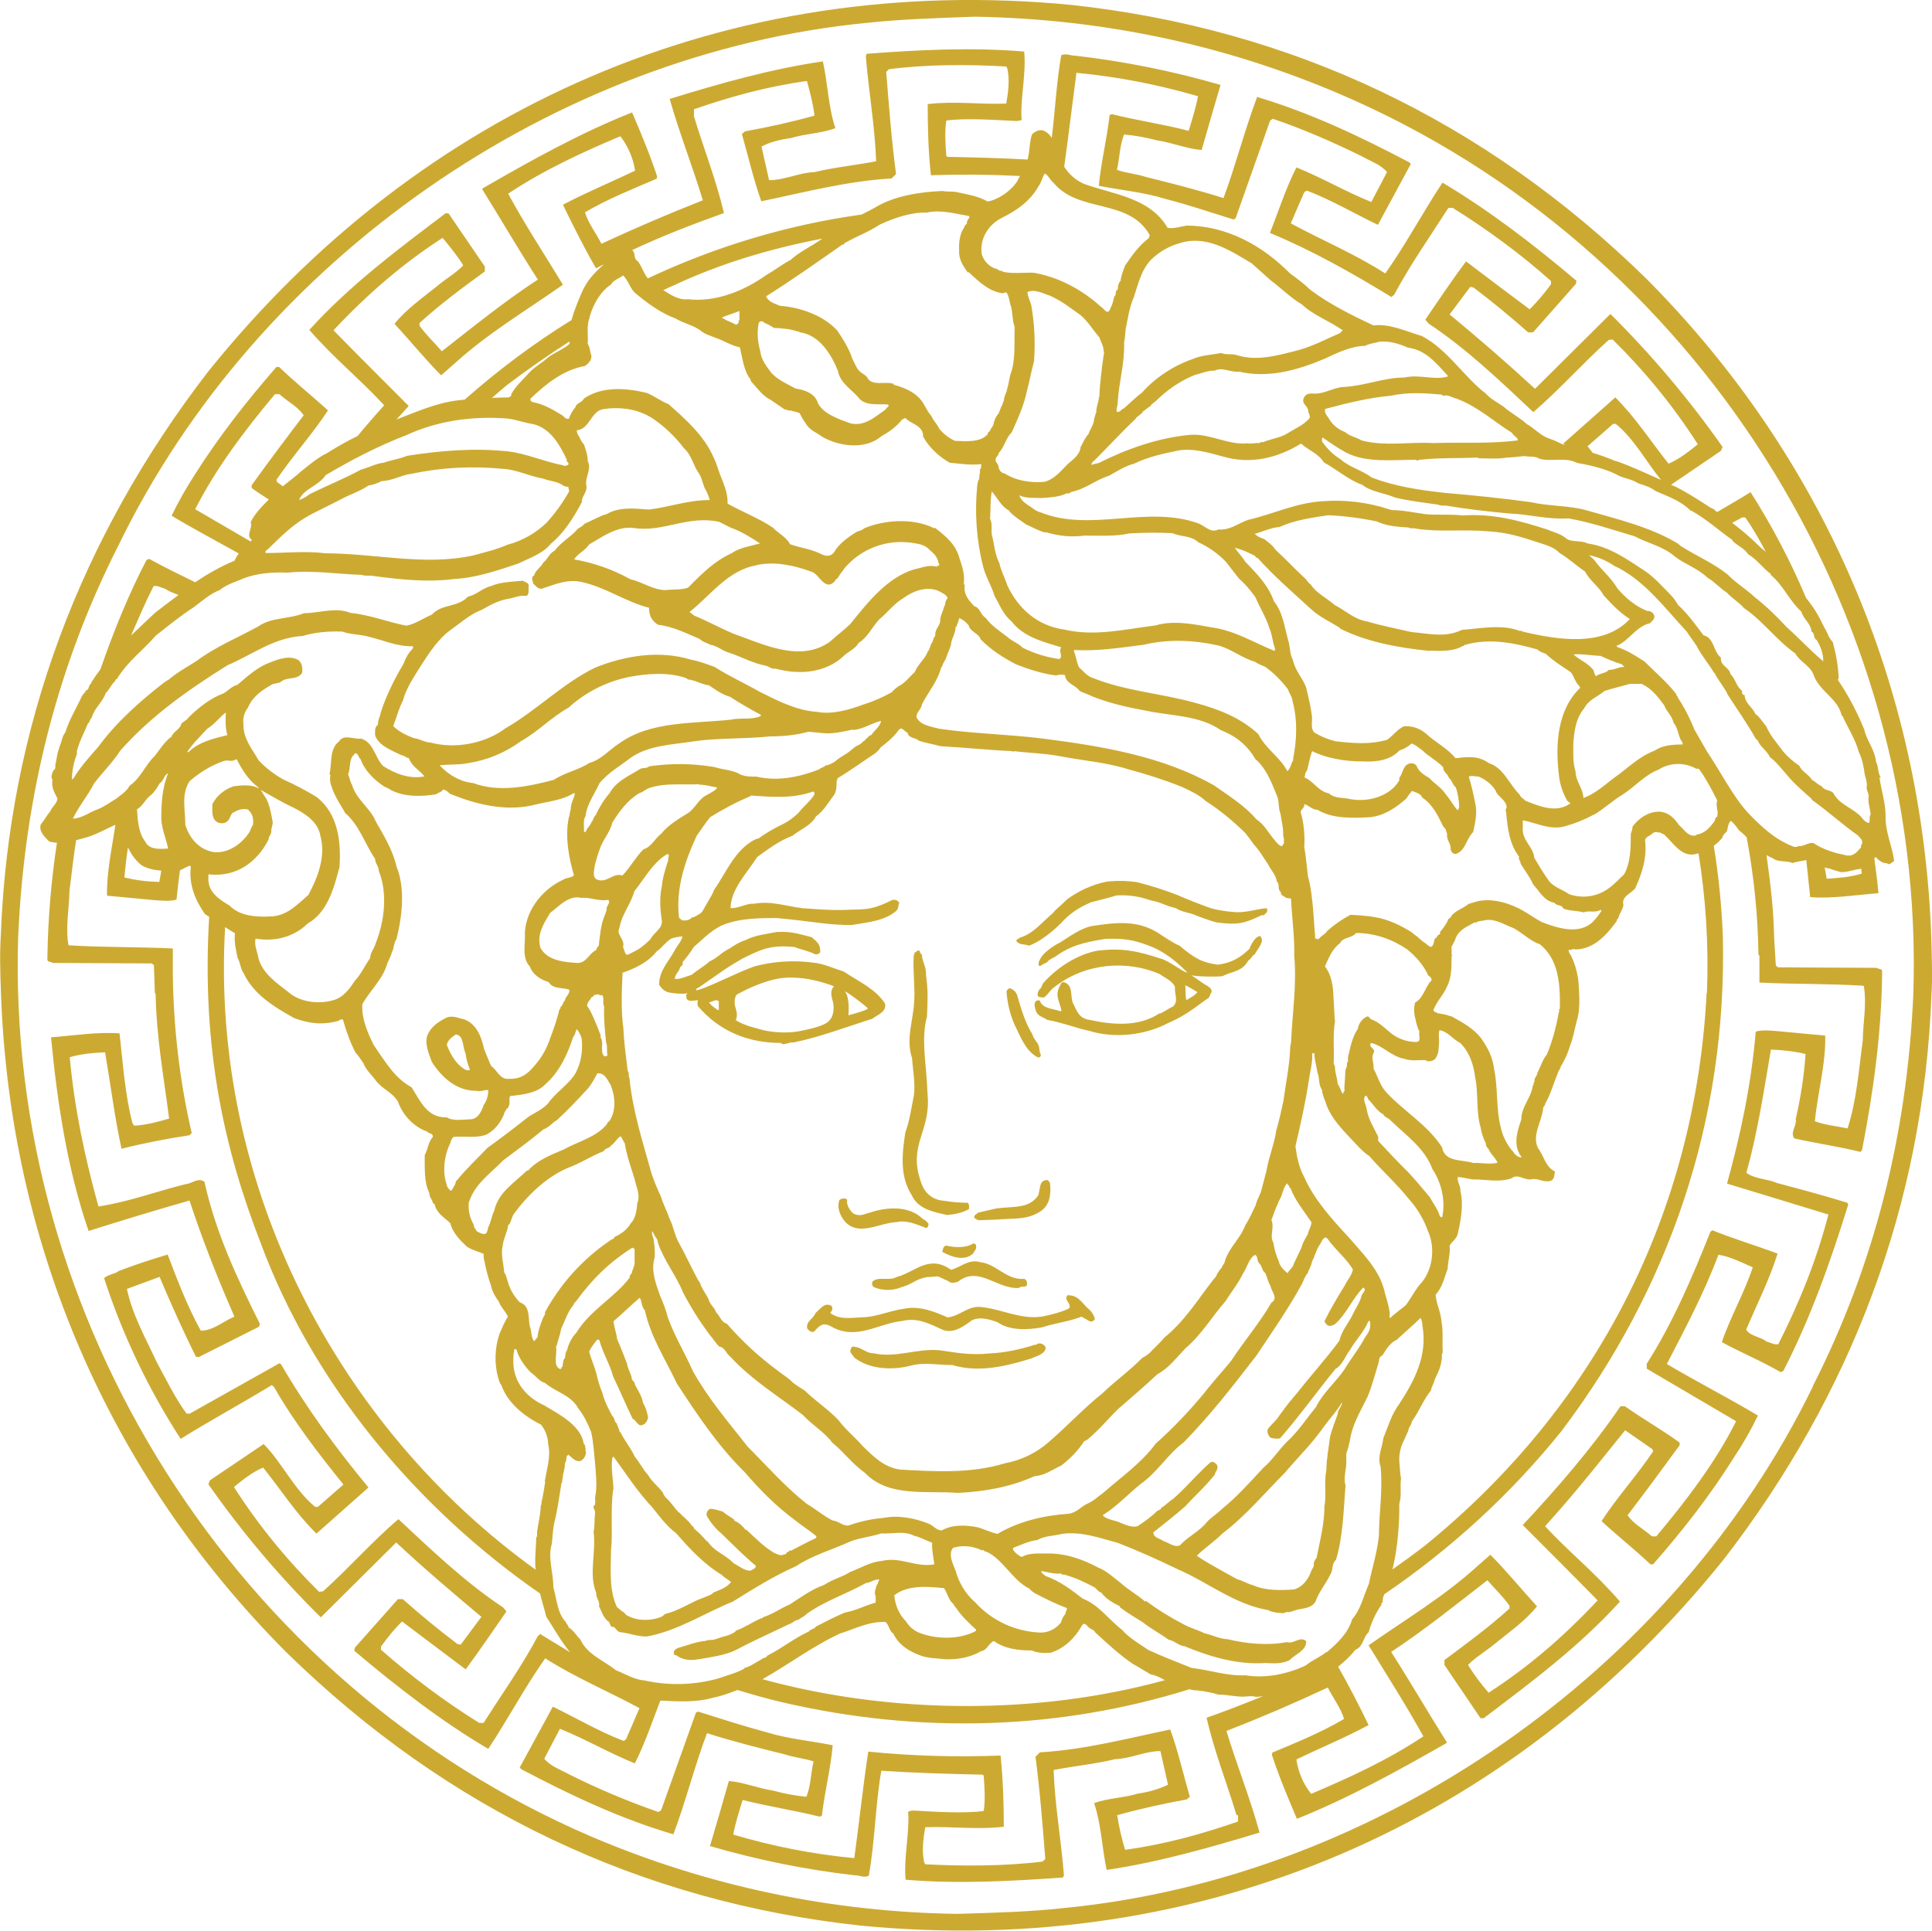 <?xml version="1.0" encoding="UTF-8"?> <svg xmlns="http://www.w3.org/2000/svg" id="_Слой_1" data-name="Слой 1" version="1.1" viewBox="0 0 787 786.6"><defs><style> .cls-1 { fill: #ccaa32; stroke-width: 0px; } </style></defs><path class="cls-1" d="M766.2,316.8c-1.4-1.9-.9-4.5-2-6.4-.4-4.9-3.8-8.6-4.8-13.2-2.9-7.1-6.5-14-10.8-20.3l.4-.5c-.2-5-1.1-9.9-2.4-14.8-.9-.9-1.1-1.6-1.8-2.5-.1-.9-.9-1.7-1.1-2.6-.6-.5-.7-1.5-1.2-2.1-1.8-3.9-4.1-7.5-6.8-10.8-6.3-15-13.9-29.4-22.6-43.1-4.5,2.8-9,5.4-13.6,8.1-.4-.3-.7-.5-1.1-.8v-.2c-1.5-.6-3-1.7-4.3-2.5-3.7-2.4-7.4-4.7-11.3-6.7-.7-.3-1.4-.6-2.1-.9l20.3-13.8.7-1.6c-13.6-19.4-28.9-37.5-45.7-54.2l-30.7,30.5c-11.3-10.4-22.9-20.5-34.8-30.3l8.4-11.2,1.3.2c7.3,5.5,15.4,12.2,22.3,18.3h2l17.4-19.7.3-1.3c-17.5-14.8-35.6-28.7-54.6-40-7.9,11.9-14.8,25-23.3,37-12.5-8-25.7-13.5-38.5-20.4l4.4-10.2c.7-1.1.7-2.9,2.3-3.1,9.9,3.8,19.2,9.3,28.8,13.9,4.4-8.2,9-16.6,13.4-24.8l-.7-.7c-20.1-10.6-40.2-20.1-61.9-26.6-5.1,13.5-8.7,27.7-13.7,41.2-10.4-3.3-21.1-6-31.6-8.6-3.8-1.3-7.9-1.5-11.8-2.9,1.1-4.8,1.1-10,2.9-14.4,4.7.4,9.3,1.3,13.5,2.4,6.1.9,12.2,3.5,18.1,3.9,2.5-8.8,5.1-17.7,7.7-26.5-19.3-5.6-39.1-9.6-59.1-11.9-2.2,0-3.6-1.1-5.8-.2-1.9,10.8-2.5,22.6-3.9,34v-.4c-.8-1.2-1.8-2.2-3.1-2.8-1.8-.8-3.7.3-4.9,1.4-1.1,3.3-.9,7-1.8,10.3-10.9-.6-21.8-.9-32.7-1.1l-.4-.4c-.4-4.6-.7-10.4,0-14.4,8.4-1.1,19.7-.2,28.7.2.9-.2,2.5,0,1.9-1.3-.4-8.6,2-18.1,1.1-27-21.2-1.8-42.8-.7-64.1.9l-.4.9c1.1,14.1,3.7,28.5,4.2,42.9-8.2,1.6-16.8,2.4-25,4.4-6.4.2-12.2,3.3-18.6,3.3l-3.1-13.7c3.8-2,8-2.9,12.2-3.5,5.8-1.8,12.2-1.8,17.9-4-2.9-8.6-3.1-18.3-5.1-27.2-21.2,3.1-42,9-62.4,15.3,4,14.1,9.3,27.4,13.5,41.3-14,5.5-27.7,11.4-41.3,17.7-2.2-4.4-5.3-8.2-6.7-12.8,9.3-5.5,19.5-9.5,29.2-13.7l.2-.9c-2.9-8.8-6.6-17.7-10.2-26.1-21,8.3-40.9,19.4-61,31v.4c7.6,12.2,14.8,24.6,22.6,36.7-13.5,8.8-26.3,19.2-39.1,29.2-3.3-3.8-6.2-6.4-9.1-10.4v-1.1c8.2-7.5,17.5-14.4,26.6-21v-2l-14.8-21.7h-1.2c-19,14.4-38.7,29-55.5,47.5,10.2,11.7,20.5,19.9,30.5,30.7l-3.9,4.4c-2.3,2.6-4.7,5.4-6.9,8.1-4.3,2.1-8.5,4.5-12.5,7-3.8,1.8-7.3,4.9-10.4,7.3-2.4,2.2-5,4.1-7.6,6.2l-2.3-1.7-.3-.9c6.4-9.5,14.8-18.8,21-28.3-6.2-5.7-13.7-11.7-19.9-17.7h-1.1c-12.1,13.9-23.4,28.3-33.2,43.8-3.5,5.4-6.7,11-9.5,16.8,9,5.4,18.3,10.3,27.4,15.4-.8.9-1.3,1.9-1.7,2.9-5.8,2.4-11,5.4-16.1,8.8-6.2-3.1-12.6-6.1-18.7-9.5l-1.1.4c-7.5,14.4-13.5,29.4-18.8,44.6-1.3,1.7-2.5,3.4-3.7,5.3v.4c-1.4.8-.6,2.5-2.2,2.9-.3.9-1.1,1.4-1.6,2.2-2.2,5-5.2,9.6-6.8,14.9-1.3,1.6-1.4,3.6-2.2,5.4-.3.9-.6,1.9-.9,2.9l-.8,4.2c-.4,1,.3,2.3-.9,2.9-.5,1.1-1.3,2.8-.4,3.9-.6,3.2.9,5.3,2,7.6-.1,2-2.2,3.4-2.9,5.2-1.4,1.6-2.5,3.8-3.9,5.4-.9,2.9,1.8,5.2,3.4,6.9,1,.3,2.1.5,3.2.5-2.4,15.8-3.7,31.7-3.9,47.7.2,1.1,1.6.7,2.2,1.3l40.3.2.9.7.4,11.5h.3c.3,17.9,3.3,33.9,5.5,51-4.4,1.3-9.1,2.6-14.2,2.9l-.7-.9c-3.1-11.7-3.9-24.5-5.3-36.7-8.9-.7-18.6.9-27.9,1.6,2.5,26.7,6.8,54.4,15.3,78.9,13.6-4.3,27.4-8.5,41.1-12.4,5.3,16.1,11.5,31.8,18.3,47.3-4.6,1.9-8.6,5.7-13.7,5.7-5.5-9.9-9.5-20.5-13.5-31-6.6,2-13.5,4.2-19.9,6.7-1.6,1.3-4.2,1.3-6,2.9,7.5,23.1,18,45.1,31.2,65.5,12.2-7.6,24.8-14.4,37.1-21.9l.9.7c7.9,13.9,17.9,26.9,28.3,39.8l-10.4,9.1h-1.1c-8.4-6.8-13.9-18.6-21-25.6l-21.9,14.8-.6,1.6c13.6,19.4,28.9,37.6,45.8,54.2l30.7-30.5c11.3,10.6,23.4,20.8,34.7,30.3l-8.4,11.3-1.3-.2c-7.7-5.8-15.1-11.9-22.3-18.3h-2l-17.5,19.7-.3,1.3c17.5,14.8,35.6,28.8,54.6,40,7.9-11.9,14.8-25,23.2-36.9,12.4,7.9,25.6,13.4,38.4,20.3l-4.4,10.2c-.7,1.1-.7,2.9-2.2,3.1-9.9-3.8-19.2-9.3-28.7-13.9-4.4,8.2-9.1,16.6-13.5,24.8l.7.7c20.1,10.6,40.2,20.1,61.9,26.5,5.1-13.5,8.6-27.7,13.7-41.2,10.4,3.3,21,6,31.6,8.6,3.8,1.3,7.9,1.6,11.8,2.9-1.1,4.8-1.1,9.9-2.9,14.4-4.6-.4-9.1-1.3-13.5-2.5-6.2-.9-12.2-3.5-18.1-3.9-2.5,8.9-5.1,17.7-7.7,26.5,19,5.5,38.7,9.6,59,11.9,2.2,0,3.5,1.1,5.7.2,2.5-13.7,2.7-29,5.1-42.8,13.7.9,27.4,1.3,41.3,1.6l.4.4c.4,4.7.7,10.4,0,14.4-8.4,1.1-19.7.3-28.7-.2-.9.2-2.4,0-2,1.3.4,8.6-1.9,18.2-1.1,26.9,21.2,1.8,42.9.6,64.1-.9l.4-.9c-1.1-14.1-3.7-28.5-4.2-42.9,8.2-1.6,16.8-2.4,25-4.4,6.4-.2,12.2-3.3,18.5-3.3l3.1,13.7c-3.8,1.8-7.9,3-12.2,3.6-5.8,1.8-12.2,1.8-17.9,3.9,2.9,8.6,3.2,18.3,5.1,27.2,21.2-3.1,42-9.1,62.3-15.2-3.9-14.2-9.3-27.5-13.5-41.4,14.1-5.5,27.4-11.2,41.3-17.7,2.2,4.5,5.3,8.3,6.6,12.8-9.3,5.5-19.4,9.6-29.2,13.7l-.2.9c2.9,8.9,6.6,17.6,10.2,26.1,21-8.4,40.8-19.4,61-30.9v-.4c-7.6-12.1-14.8-24.5-22.6-36.7,13.5-8.9,26.3-19.2,39.2-29.2,3.3,3.8,6.2,6.4,9,10.4v1.1c-8.2,7.5-17.5,14.3-26.5,21v2l14.7,21.7h1.3c19-14.4,38.7-29,55.5-47.5-10.1-11.8-20.5-19.9-30.5-30.7l3.9-4.4c9.9-11.1,19.4-23.2,28.7-34.7l11.1,7.7.3.9c-6.4,9.6-14.8,18.8-21,28.4,6.1,5.7,13.7,11.7,19.9,17.6h1.1c12.2-13.9,23.4-28.3,33.1-43.8,3.6-5.4,6.8-11,9.6-16.8-12.2-7.3-24.8-13.7-37.1-21,7.6-14.7,15.3-29.2,21-44.5,4.8.7,9.3,3.1,14,5.1-3.5,10.6-9.1,20.1-12.6,30.5,7.7,4.2,16.2,7.7,23.9,12.2l1.1-.4c11.2-21.7,19.3-44.7,26.5-67.9l-.4-.7c-9.4-2.9-19-5.5-28.5-8-4.1-1.8-9.2-1.6-12.6-4.2,4.5-16.1,7.1-33.2,10-50.2,4.8.2,9.5.7,14.1,1.8-.6,8.9-2,17.8-4,26.5.5,2.9-2.4,5.3-.6,7.9,8.9,2,18.1,3.3,27,5.5l.6-.7c4.5-23.2,8-47.5,8.2-73-.2-1.1-1.6-.7-2.2-1.3l-40.2-.2-.9-.7-.7-11.5c-.2-11.7-1.6-22.6-3.1-33.5.8.4,1.6.9,2.5,1.2,2.1,1.8,5.5.9,8.1,2,1.8-.6,3.8-.8,5.6-1.2.5,5.1,1.1,10.2,1.6,15.1,8.9.7,18.6-.9,27.8-1.6-.4-4.7-1.1-9.5-1.7-14.3.2-.2.4-.3.6-.4,1.1,1.2,2.6,2.5,4.6,2.5,1.1,1.1,2-.6,2.9-.9-.8-6.3-3.7-11.8-3.5-18.5,0-5.2-1.8-10.4-2.5-15.6h0ZM750.5,291.6c2.3,5.1,5.3,9.6,6.7,14.8,1.4,2.8,2,6.1,2.4,9.1.4,1.4.8,2.9.9,4.4-.6,2,1.1,3.2.6,5.3-.1,2.3.8,4.7.9,6.9h-.2c-.4.7.1,2.3-.5,3.2-2.2-.5-2.6-2.3-4.3-3.6-3.7-3.1-7.8-4.2-10.2-8.6-1.2-1.4-3.7-.9-4.7-2.8-1.4-.4-2.7-2-4-2.6-1.5-2.4-4-3.2-5.2-5.8-2.4-1.6-4.6-3.5-6.5-5.7-2.4-3.3-5.4-6.6-6.9-10.3-1.4-1.5-2.6-3.8-4.5-5.1-.9-2.5-4.3-4.3-4.3-7.6-1.1-.1-1.1-.9-1.1-1.8-2.4-1.9-2.7-4.9-4.7-6.8-.5-2.9-4.2-3.2-3.9-6.7-3.1-2.4-2.7-8.1-7.1-9.1-2.9-3.9-6.4-8.8-10.4-12.4-.9-1.6-1.9-3-3.2-4.3-3.2-3.2-6.3-6.8-10.1-9.4-7.5-4.9-14.5-10-23.5-11.3-2.7-1.5-6.9-.2-9-2.3-2.4-1.8-4.9-2.3-7.5-3.4h0c-10.8-3.5-22.1-6.6-34.3-5.7-5.2-.6-9.7-.1-15-.5-4.6-.6-9.4-1.7-14.2-1.7-.3-.6-.6.1-1.1-.4-8.6-2.8-17.8-3.9-26.8-3.2-10.8.6-20,5.2-30.4,7.6-4.1,1.4-7.3,4.3-12.1,3.9-3.2,1.6-5.3-1.4-8.2-2.5-21-7.5-43.8,3.8-64.3-4.5-.5,0-1.4-.6-2-.8-2.3-1.9-5.9-3.3-6.5-6.1,2.8,1.4,6.1.9,9,1.1,3.6-.3,7.3-.4,10.4-2,.6.5,1.3-.3,1.7-.5,5.7-1.1,9.9-4.9,15.4-6.6,3.4-1.9,6.6-4,10.2-4.9,5.5-2.7,11.4-4,17.7-5.3,5.9-1.2,12.7.8,18.5,2.4,11.3,3.3,22.2.6,31.8-5.3,3.2,2.9,7,4,9.3,7.7,5.2,2.8,10.1,7.2,15.6,9.1,3.6,2.9,9,3.3,13.4,5.2,5.6,1.4,12.1,2.1,17.6,2.9.6.5,2,.3,3.2.4,8.4,1.4,17,2.4,25.7,3.2,8.2.3,15.4,2.5,24.2,2,9.4,1.7,18.1,4.7,26.9,7.3,5.2,2.8,11.4,4,16.2,8.1,4,3.2,9.3,4.8,13.4,8.7,2.9,1.7,5.2,4.4,7.9,6.1,2.2,2.4,4.9,3.9,7.1,6.4,7.7,5.2,13.1,13,20.8,18.4,1.8,3.3,5.8,4.9,7.3,8.3,2.3,7.2,10.1,9.9,11.6,17h0ZM699.1,332.9c-.5.4-.4,1.1-.7,1.7-1.9,2.5-4,5.1-7.5,5.4l.2.3c-3.4.9-5-2.4-7.2-4.2-1.8-2.7-4-4.9-7.3-5.4-4.8-.4-9.2,2.7-11.6,6.1,0,1.2-.4,1.9-.7,2.9,0,5.2,0,11.9-2.8,16.6-1.9,1.7-3.8,3.9-6.2,5.6-4.6,3.4-10.6,4.3-16.1,2.4-2.8-2-6.9-3-8.7-6.1-2.1-2.9-3.8-5.9-5.5-8.7-.5-4.9-5.2-7-4.7-12.6v-2.7c5.7,1,11.3,4.3,17.6,2.3,3.9-1.1,7.6-2.6,11.1-4.5h.2c3.8-2.2,7.9-6,11.8-8.3,5.4-3.5,8.7-7.8,14.7-10.2,4.6-2.9,10.5-3,15.3-.3,1.4-.4,1.5,1,2.3,1.8,2.3,3.5,4.3,7.3,6.2,11.1-.8,2.6.8,4.3-.1,6.8h0ZM695.2,404.5c-4.6,89.7-44.9,168.5-114.9,225.3-4.3,3.3-8.7,6.5-13.1,9.6l.3-1.2c1.9-8.1,2.6-18.2,2.5-25.5,1.1-3.9.2-6.4.7-10.4-.4-2-.4-3.8-.6-5.9-.3-2.4,0-4.8.7-7.1.9-2.3,2-4.3,2.9-6.5,0-1.4,1.4-2.2,1.4-3.7,3-4,4.7-8.9,7.8-12.6.2-1.7,1.3-2.9,1.5-4.4,1.2-2.5,2.5-5,2.8-7.9.4-.9-.2-2.3.5-3.2-.3-3.9.3-8.6-.5-12.4-.2-4-2.1-7.2-2.4-11.1,2.8-3.1,3.5-6.9,4.9-10.6.1-3.2,1.2-6.3.8-9.4,1.1-2,2.7-2.5,3.3-4.8,1.2-5.3,2.5-11.7,1.1-17.4.2-2.1-1.4-3.8-1.1-5.8,2,.1,3.9.7,6.1,1,5.3-.1,10.7,1.4,15.9-.5,2.4-1.9,4.9.7,7.7.5,2.9-.8,4.9,1.4,8.1.6,1.6-.5,1.5-2.3,1.8-3.8-4-2.1-4.4-6.3-6.9-9.6-2.6-5.3,1.6-10.7,2.1-16.2,0-.8.9-1,.8-1.8,2.3-3.9,3.4-8.4,5.2-12.5.1-.9,1.1-1.8,1.1-2.6,1.7-2.7,3-5.6,3.9-8.7,1.2-2.9,1.8-6.6,2.6-9.6,1.5-4.9,1.2-9.3.9-14.6-.2-4.3-1.3-8.6-3.2-12.5-.6-.7-.9-1.5-1-2.4.4.8,1.8-.6,2.9,0,7.4-.1,12.6-5.8,16.8-11.6-.2-.5.4-.8.6-1.1.4-1.9,1.8-3.4,2.1-5.4-1-3.5,3.2-4.7,4.8-6.8,2.7-5.9,4.9-12.4,4-19.7.5-1.5,2.1-1.6,3.3-2.9.5-.2,1.4-.6,2-.1.6-.4,1.7.5,2.5.8,3.9,3.5,7.3,9.9,13.7,7.7h.3c3,18.7,4.2,37.8,3.4,57.1ZM540.2,673.1c-2.6,2.1-5.8,3.3-8.3,5.4-7.2,3.4-16.1,5.4-24.6,4-7.3.4-14.2-2.1-21.9-3-5.8-2.3-12-4.7-17.6-7.3-3.7-2.5-8.1-5.1-10.7-8.2-5.3-4-9.5-10.2-16-12.7-5.1-3.9-9.4-7.2-15.1-9.2-.9-.5-1.4-1.4-1.9-1.5h.3c0-.1-.3-.4-.3-.4.3-.4,1.7.3,2.6.3,0,0,3.5.9,5.5.5.5.9,1.1.3,1.7.6,4.3,1.2,7.8,2.9,11.8,5,.9.4,1.7,2,2.9,2.2,1.8,2.5,4.7,4.2,7.6,5.6v.4c3,2.3,6.1,4.1,9.3,6.1,3.2,2.6,7.3,4.7,10.5,7.1,2.5.4,3.9,2.4,6.6,2.7,10.2,4.2,21.3,7.6,33,6.8,3.2.2,6.8.4,9.8-1.2,2.4-2.6,6.7-3.7,6.7-7.7-2.6-2.2-5,1.3-7.9.4-8.3,1.5-16.5.6-24.2-1.2-3.2-.1-6.1-1.7-9.3-2.4-2.8-1.4-6.1-2.2-9-3.9-5.2-2.7-10.2-5.8-14.9-9.3l-.3.3c-3.2-2.8-6.9-4.8-10-7.6-2.9-2.3-6-5.1-9.2-6.3-6.3-3.4-13.5-5.9-20.9-5.7-3.7,0-7.2-.3-10.2,1.4-1.4-.6-2.6-1.6-3.5-2.9.2.3-.2-.5,0-.8,3.2-1.2,6.4-2.8,9.9-3.2,2.9-1.8,6.8-1.6,10-2.5,8.1-1.1,15.2,1.7,22.6,3.6,8.2,3.2,16.3,6.8,24.3,10.7,12.6,5.4,23.2,14.4,37.3,16.8-.1.4,3.2,1,3.2,1,1.6-.1,2.6.7,4-.3,1.2.4,3-.5,4.3-.9,2.6-.6,6.1-.6,7.6-3.4,1.4-4,4.3-7.3,6.1-11.1,1.1-1.7.4-4.3,2.2-5.8,2.9-9.5,3.1-20.2,3.9-30.4-.6-1.8-.3-4,0-6.2.5-2.3.3-4.4.3-6.7.7-1.8,1.1-3.6,1.5-5.4.9-6.4,4.3-11.9,7.1-17.6,2-4.7,3.2-9.7,4.7-14.5.1-1.1.1-1.9,1.4-2.5,1.5-2.3,3.2-5.3,5.8-6.3,3.5-3.3,6.5-5.8,9.8-9,.4,1,.7,2,.7,3.1,2.2,12.2-3.2,22.4-9.3,31.8-3.3,4.4-4.6,9.2-6.6,14.1-.4,3.9-2.6,7.6-1.1,11.7.9,9.6-.6,18-.7,28-.7,6.9-2.8,13.3-4.1,19.7-2.2,4.9-3.2,10.2-6.8,14.4-1.7,5.7-5.9,9.6-10.3,13.4h0ZM262.9,685v-.4c-3.9,0-8.1-2.6-12.1-4.2-4.9-4-11.6-6.3-14.4-12.5-1.6-1.5-2.8-3.8-4.8-4.9-.1-1.1-1-1.4-1.1-2.2-3.5-3.5-3.7-9.5-5.1-14.1.1-5.8-2.4-12.1-.6-17.8.3-3.2.5-7.3,1.5-10.6,1-4.7,1.7-9.6,2.4-14.1.6-.3.1-1.2.5-1.8,0-2.1,1-3.9.9-6.1.6-1,.6-2,.8-3.2.3-.1.6-.3.6-.5,1.3,1,2.9,3.1,4.9,2.6,1.3-.5,2.3-2.1,2.3-3.7-.1-.3-.6-.7,0-.9-.5-.6-.1-2.2-.9-2.3-1-7.4-9.6-11.9-16.2-15.8-7.1-3.2-12.7-9.5-12.5-18.3,0-1.4.1-3.2.5-4.7.2.4.8-.1.8.5v-.2c.7,3,3.2,6.8,5.9,9.4,2.1,1.4,3.2,3.5,5.7,4.2,4.4,3.8,10.6,4.9,13.5,10.3,2.4,3,3.9,6.2,5.3,9.7,1,4.4,1.1,8.4,1.6,12.7.3,4.3,1,9.2,0,13.9,0,1,.2,2-.1,3.2-1.4.6.3,2,.1,3-.3,2.5-.1,5.6-.6,7.9,1.1,8.3-2.1,17.3,1.1,24.9-.3,2,1.6,3.2,1.1,5.4,1.2,2.3,1.8,4.9,4.1,6.4.5.9.5,2.3,1.9,2,1.1.8,1.5,2.2,3.1,2.2,3.4.4,6.8,1.8,10.4,1.7,12.6-2.3,23.4-9.5,35-14.2,8.4-5.2,16.8-10.5,25.7-14.4,6.9-4.6,14.8-6.7,22.4-10.2,4-1.5,8.2-1.8,12.4-3.2,4.3.3,9.4-1.2,13.4,1,2.5.5,4.7,1.9,7.3,2.8-.2,2.9.6,6.3.9,8.8-7.6,1.4-13.7-3.2-21.3-1.4-4.6.4-8.6,2.8-12.6,4.4h-.2c-3.1,2.1-7.4,3.1-10.8,5.4-5.2,1.8-9.7,5.2-13.9,7.9-3.8,1.6-7.1,4.1-11.1,5.3.2.4-.5.4-.7.4-3.8,1.7-6.7,3.8-10.4,5.1v.3c-1.3.9-2.7,1.5-4.3,1.9-1.4.3-2.7.9-4.2,1.3-1,.5-2.6-.1-3.6.6-3.9.3-7.4,1.8-11.1,2.8-1.1.4-2.4,1.3-1.8,2.6.1.4.5.5.8.4,2.3,1.8,5.4,2.3,8.4,1.8,5.4-.9,11.7-1.7,16.2-4,7.1-3.8,14.2-6.9,21.4-10.4,1.3-.3,2.5-1.8,3.9-1.8.9-.9,2.3-1.2,3.3-2.4,7.2-5.2,16.4-8.2,24.2-12.6,1.9-.1,3.3-1.6,5.3-1.4.3.6-.9,1-.4,1.9-.3-.2-.4.1-.5.2-.4,1.4-1.3,3.2-.5,4.7v2.6c-4.1,1.1-8.2,3.3-12.3,4h-.1c-4.1,1.7-8.1,3.8-12,5.8-.4,1-2.3,1-2.7,1.9-6.3,2.9-11,6.9-17,9.9h-.1c-.3,1.1-1.7.8-2.1,1.4-2.3,1.2-4.9,3.2-7.2,3.6v.3c-3.5,1.9-6.7,2.6-10.6,4-9.7,2.7-19.9,3-29.7.9h0ZM222.1,603.5s-.8,5.8-1.5,8.3c-.1.5.2,1-.3,1.4-.1,3.9-1,7-1.5,10.7-.1,1.2.2,1.9-.4,2.6,0,4.1-.7,8.8-.2,13-80.7-58.1-132.6-156.8-126.5-261.8,1.2.8,2.6,1.7,4,2.5-.4,3.7.5,7.1,1.1,10.1,1.1,1.8,1.1,4.3,2.4,6.1,4.1,8.8,12.6,13.9,20.7,18.4,6.1,2.2,11.3,2.9,18,1.1.4-.4,1.2-.8,1.8-.5,1.3,4.7,2.9,9.1,5.1,13.4,1.3,1.4,2.3,3,3.2,4.3,1,2.7,3.4,4.8,5,7,2.5,3.5,6.8,4.8,9.1,8.7,1.9,5.4,6.4,10.3,11.9,12.2.6,1,2.5.5,2.3,2.2-1.9,2-1.9,5-3.3,7.4.1,4.8-.4,11,1.9,15.4-.1,1.7,1.1,2.4,1.4,4,.1.1.4.5.7.5.8,3.8,4,5.5,6.4,7.8,1,3.9,3.9,6.9,6.8,9.6,2,1.3,4.6,2,6.8,2.9,0,1.1,0,2.3.4,3.2.6,3.4,1.5,6.6,2.6,9.7.4,2.4,1.9,4.8,3.2,6.6.8,2.3,2.8,4,3.7,6.1-1.4,2.1-2.4,4.7-3.4,6.9-2,5.9-2.2,12.3-.5,18.3.4.9.4,1.8,1.2,2.6,2.5,7.3,9.3,12.8,16.2,16.2,1.8,2.3,2.8,5,2.9,7.9,1.2,5.2-.6,10.2-1.4,15.3h0ZM52.2,345.4c1.3,2.7,3,5.2,5.6,7.2,2.3,1.3,5.1,1.9,7.9,2.1-.3,1.5-.5,3.1-.8,4.6-4.8-.1-9.5-.7-14.2-1.8.3-4,.8-8.1,1.4-12.1h0ZM68.5,345.7c-3.2.2-7.7.6-9.3-2.8-2.8-3.5-3.1-8.7-3.4-13.2,2.5-1.4,3.4-4.2,5.7-5.8,1.5-1.3,2.5-3,3.5-4.7,1.9-1.3,1.7-3.3,3.5-4.2-2.5,6.1-2.8,12.5-2.8,18.8.3,4.3,1.9,7.7,2.8,11.9ZM69.5,300.3c-2.7,2.3-4.4,5-6.4,7.6-3.9,3.7-5.7,9-10.3,12.2-1.2,2.3-3.5,3.7-5.5,5.3-2.5,1.5-4.7,3.2-7.5,4.3-3.3,1.1-6.3,3.7-10.1,3.8,2.3-4.9,6.3-9.7,8.6-14.3,3.5-4.6,7.8-8.8,10.7-13.4,12.6-14.2,27.7-24.8,43.7-34.8,10-4.2,18.9-11.3,30.6-11.9,4.8-1.5,10.6-2,16.1-1.8,3.5,1.3,7.6,1.1,11.2,2.2,5.8,1.4,11.1,3.9,17.5,3.8.5.1,0,.6,0,1-1.7,1.7-2.9,3.8-3.7,6.1-3.8,6.4-7.1,13-9.3,19.9-.3,1.8-1.3,3.2-1.1,4.9-1.5,1-1.2,2.9-1.2,4.4,1.5,4.3,7,6.2,10.8,8.1,1.4.1,1.5,1,2.9,1.1,1.4,3.7,4.3,4.8,6.4,7.5-6.1,1.2-11.9-1.1-16.8-4.2-3.4-3.4-3.8-9.6-9-11.2-3.1.4-7.1-2-9,1.2-4,2.9-2.8,9-3.9,13.3l.4.3c-.3,1.5-.2,3.1.4,4.5,1.1,3.8,3.4,7.2,5.4,10.6v.2c6.1,5.3,8.1,12.6,12.4,18.9,0,1.9,1.5,2.9,1.5,4.9,3.7,9.1,2.3,20.7-1.3,29.6-.5,2-2.2,3.7-2.2,5.9-2.1,2.9-3.5,6.3-6.1,9.1-2.4,3.5-4.7,6.9-9,8.1-5.8,1.7-13.6.8-18.2-3.3-4.7-3.7-10.8-7.7-12.3-14.2-.4-2.5-1.7-4.7-1.1-7.6,8.3,1.4,15.9-.9,21.3-6.2,8.1-4.6,10.6-14.4,12.9-22.9.7-10.3-.5-21.7-9.3-28.6-4.4-2.7-9-5.1-13.7-7.2-3.7-2.1-7.1-4.7-10-7.8-2.4-4.4-6.3-8.7-6.1-14.5-.4-2.5.3-5,1.8-6.9,2-4.7,6-7.3,10.1-9.6,1.4-.4,2.6-.3,3.7-1.2,2.4-1.8,6.7-.4,8.3-3.5.2-2-.1-3.8-1.4-5-3.5-2.2-8.3-.5-11.7.9-5.3,1.9-9.2,5.7-13.3,9.1-2.4.6-3.8,2.5-5.7,3.5-5.4,2-10.1,5.8-14.1,9.7-.6,1.1-2,1.6-3,2.6-.6,2.6-3.4,3.1-4.2,5.7h0ZM347.3,297.4c4-.1,7.8-2.9,11.6-3.7-.3,2.2-2.8,3.9-4,5.8h-.3c-.3.4-1,.2-.9.9h-.2c-.9.6-1.1,1.4-2.1,1.8-.8,1.4-3.2,1.6-3.9,2.9v-.2c-2.3,2.3-5.4,3.4-7.4,5.4-.9.5-2.5,1.5-3.8,1.5-.7.9-2,.9-2.5,1.6-8.2,3.2-16.9,5-25.7,3-2.7,0-4.3,0-6.6-.9-3-1.9-6.8-1.8-10.4-3-8.8-1.5-17.9-1.6-26.7-.3-.7.9-2.4.5-3.5,1-4.7,2.9-9.8,5-12.5,9.8-2.3,2.7-4.2,5.7-5.7,9-1,.9-.9,2-1.8,3-.3,1.3-2,2.4-2.2,3.8h-.1c-.1.3-.5.1-.7,0,.1-1.8-.5-4.8.6-6.2.6-5.1,3.7-9.1,5.7-13.5,3.5-4.3,8.6-7.2,12.6-10.3,7.3-5.2,17-5.4,26-6.8,9.4-1.4,20.6-.9,30.9-2,5.3,0,10.6-.5,15.7-1.9l5.1.5h0c4.3.6,8.7-.5,13-1.4h0ZM308.2,230.2c7.8-1.6,15.5.2,22.6,2.8,2.8.9,5.4,8.2,9.3,3.7.2-.8,1.2-.9,1.5-1.8.6-1.1,1.8-2.4,2.4-3.4,6.7-7.9,16.9-11.8,27.2-10.4,2.5.4,5.7.7,7.4,2.9,1.8,1.4,3.5,3.2,3.7,5.5.4,0,.3.3.3.6-.1.1-.4.5-.6.5l-.2-.2-.2.5c-3.3-1-6.3.5-9,1-11.2,3.2-19.4,13.9-26.3,22.4-2.9,2.7-5.3,4.5-8.2,7.1-12.1,8.7-27.3,1-39.5-3.3-5.4-2.3-10.2-5-15.8-7.3l-1.9-1.5c8.4-6.6,15.7-17.1,27.3-19h0ZM280.3,239.4c-2.8,1-6.1.6-9.1,1-5.2,0-9.4-3.3-14.4-4.4-7.1-4-14.9-6.7-22.9-8.1,1.4-2.4,4.4-3.5,6.1-6.1,5.3-3,11.3-7.6,18.2-6.7,11.9,1.9,21.8-5.3,34.8-2.5l4.7,2.4c4.1,1.4,8.1,3.9,11.9,6.4-3.9,1.1-8.4,1.7-11.6,4-7,3.2-12.1,8.3-17.6,13.9h0ZM380.5,215.2c-8.6-4.3-20.3-3.4-28.4,0-1.1.9-1.6.9-3,1.4-3.3,2-7.3,4.8-9.3,8.3-1.3,1.8-3,1.8-4.9,1-4.4-2.3-8.7-2.6-13.1-4.2-1.4-2.9-4.9-4.5-6.9-6.7-5.8-3.9-12.4-6.4-18.5-9.8.1-4.7-1.7-8.2-3.2-12.2-.8-2.1-1.4-4.4-2.4-6.4-4-9.3-11.6-15.8-18.4-21.9-3.2-1.3-5.6-3.2-8.8-4.6-8.7-2.1-18.4-2.8-25.8,2.3-.6,1.6-3.1,1.8-3.4,3.5-1.2,1.4-2.1,3-2.7,4.7-1.5.3-1.9-1.1-3-1.6-3.8-2.3-7.2-4.3-11.7-5.2-.4,0-1.1-.5-.9-1.4,6.2-5.9,13.3-11.7,22.2-13.3,1.4-1,2.8-2.4,2.6-4.3-.7-1.5-.4-3.2-1.5-4.7.3-3.2-.6-7.6.8-10.6v-.8h.1c1.5-5,4.3-9.9,8.6-12.8,1-1.9,3.4-2.4,4.9-3.7,2.2,2,2.8,5.5,5.3,7.5,4.8,3.9,10.1,7.9,16.2,10.1,3,1.9,6.6,2.5,9.5,4.5h.1c2.1,1.9,4.3,2.4,6.8,3.4,3.2,1.1,6.4,3.2,9.7,3.8,1,4.4,1.6,9.7,4.4,13.2v.5c2.3,2.5,4.8,6.1,8.1,7.7,1.7,1.1,3.8,2.6,5.7,3.9.9-.1,1.3.7,2.3.4,1.3.5,2.5.5,3.8,1.1.8,1.4,1.4,2.8,2.4,4,1.6,3,4.4,3.8,6.9,5.7,6.9,3.9,17.6,5.4,24.2-.4,3.3-1.8,6.1-3.9,8.3-6.7l1.3-.6c2.1,2.4,7.4,3,7.2,7.5,2.4,4.5,6.5,8.2,10.8,10.7,4.3.4,8.4,1.1,12.8.6.4.2-.2,1,.1,1.6-.8.4-.4,1.1-.5,2h-.1l-.3,2.6c-.5.6-.5,1.5-.7,2.3-1.1,11-.4,22.1,2.3,32.9,1,4.3,3.4,7.9,4.7,12.2,2,3.5,3.5,7.6,6.9,10.4,4.9,6.4,12.7,8.3,20.2,10.6v.4h-.1c-.9,1.2,1.1,3.5-.6,4.4-5.2-.7-10.2-2.3-14.9-4.6-1.8-1.9-4.3-2.6-6.1-4.3-3-2.3-6.8-4.8-8.9-7.8-2.3-1.4-2.3-4.2-4.7-4.8-2.3-2.4-4.5-4.9-3.9-8.7l-.4-.3c.5-4-.7-7.5-1.8-10.7-1.4-5.4-5.5-8.9-10-12.3h0ZM207.5,161.9c-2.3,0-4.7.1-7.1.2,2.1-1.8,4.1-3.6,6.2-5.3,8.2-6.2,16.7-12.1,25.4-17.7,0,.4,0,.7,0,1-2.6,2.3-6.2,3.5-9.1,5.8-1.9,1.8-4.9,3.4-7.1,5.7-2.5,2.8-5.8,5.7-7.6,9.1.4.8-.7.8-.9,1.2ZM394.6,110.9c4,3.7,8.1,7.8,13.9,8.6.4-.1,1.1-.6,1.5-.3,1.2,1.6,1.1,4,1.9,5.8.6,2.7.5,5.7,1.4,8.2-.2,6.3.5,13.6-1.7,19.3-.6,2.2-.8,4.6-1.5,6.4v.4c-.5.9-.7,2-1.1,2.9v.9c-.5.6-.5,1.8-1.1,2.5-.3.9-.8,1.9-1.1,2.8-1.2,1.4-1.9,3-2.2,4.8-.4.8-1.1,1.5-1.4,2.4-.4.4-1,.6-.8,1.4v-.2c-3,3.7-9.6,2.9-13.4,2.8-2.4-1.1-4.5-2.7-6.2-4.7h-.1c-.6-1.7-2-2.9-2.9-4.6h0c-.6-1.5-1.8-2.2-2.3-3.7-.3,0-.4-.9-.8-1.2-2.4-5-7.4-7.2-12.7-8.7v-.3c-3-1.2-9,1.1-10.7-2.6-1-1.4-3-1.9-3.8-3.4v.2c-.9-1.5-1.5-2.9-2.3-4.4-1.2-4-3.9-8.2-6.1-11.5-5.3-5.9-14.7-9.5-23.3-10.1-2.1-.9-4.9-1.6-5.7-3.9,10.2-6.4,21.1-14.1,31.1-21.1.6.4.8-.9,1.5-.9,4.6-2.6,8.8-4,13.5-7.1,5.9-2.8,13-5.2,19.4-5,5.6-1.3,11.6.5,17.1,1.4l.3.6h-.2c-.1.6-1,1.1-.9,2.2,0,.6-1.1.9-1.1,1.8-1.8,2.5-2.3,6.1-2.1,9.6-.2,3.6,1.8,6.3,3.5,8.8h0ZM420.2,124.7c-.5-1.9-1.5-3.8-1.7-5.7,3.1-1.4,6.4.6,9.3,1.5,5,2.3,7.8,4.7,12.4,7.9,3.2,2.8,4.9,5.9,7.6,9,.6,1.8,1.8,3.7,1.8,5.8.2.4.1.9.1,1.2h-.1c-.8,5.8-1.6,11.7-1.8,17.5h-.2c0,2-1.1,3.9-1,5.8-.3,1-.6,1.9-.9,2.9,0,2.2-1.7,4.3-2.3,6.2-1.4,1.5-2.2,3.5-3.2,5.3-.3,3-2.9,5-5.1,6.8-2.9,2.8-5.4,6.3-9.7,7.4-5.7.5-11.6-.5-16.1-3.4-1.3-.1-2.2-1.2-2.5-2.4.1-1.6-1.8-2.3-1.1-3.9.3-.7,1.1-1.1,1.1-2,2.3-2.4,2.8-5.9,5.4-8.6,2.4-5.4,4.9-10.8,6.1-16.7,1.1-4,1.8-8.1,2.9-12.1.6-7.6.2-15.3-1.1-22.8h0ZM546.1,135.6c-5.7,2.4-10.7,5.2-17,7-8.3,2.1-17.2,4.8-25.5,2-2.2-.6-4,.1-6.2-.8-3.8.8-7.9.9-11.1,2.3-7.9,2.7-15.1,7.3-20.8,13.5h.1c-2.9,2.2-5.4,4.7-7.8,6.8-1.1.3-1.4,1.6-2.8,1.4-.6-.8.4-2.5.3-4,.5-8.3,2.9-15.8,2.6-24.4.4-1.4.4-3.3.6-5.1.9-4.4,1.5-9,3.4-13.3,1.7-5.2,3-11,6.9-15.1,3.2-3.2,7.2-5.5,11.3-6.7,11.1-3.7,20.6,2.6,29.8,8.1l7.7,6.9c4.1,3,8.2,7.2,12.7,9.8,4.6,4.4,11.2,6.7,16.7,10.6l-1,.8.2.2h0ZM462.7,170.4c.8-1.1,2.4-1.6,2.9-2.8.9-.5,1.8-1.5,3.1-2.2.3-.8,1.3-1.3,2-1.9,4.7-4.6,9.8-8.2,15.9-10.7,2.6-.6,5.3-1.9,8.2-1.8,3.2-1.6,6.4.8,9.9.4,11.9,2.8,24-.6,35-5.3,4.9-2.3,10.6-5.1,16.4-5.2,1.8-1,3.9-1.1,5.9-1.7,4-.4,8.1.9,11.4,2.4,7.3.9,11.5,6.2,16.3,11.4v.4c-5.4,1.6-11.4-1-17.6.4-8.2,0-16,3.3-24.1,3.8h-.2c-4.6.1-8.7,3.3-13.4,2.7-1.4,0-2.6.3-3.3,1.8-1.1,2.5,1.7,3.1,1.8,5.3,0,1,1.1,2.1.5,3-2.2,2.7-5.9,4.2-8.9,6.1-2.9,1.9-6.8,2.2-10.1,3.7-.7-.6-.9.4-1.6.3-1.5-.1-3.1.4-4.6.1h0c-7.7.8-14.8-3.8-22.8-3.5-13.3,1.1-26.2,5.7-37.8,11.5-1.1.3-2,.4-3,.8-.1-1,1-1.5,1.7-2.3,5.5-5.5,10.8-11.3,16.3-16.5h0ZM593.8,162.6c8.4,3.2,14.8,9.2,22.2,13.8.4,1.2,2.3,1.7,2.3,3-11.2,1.5-23.4.7-34.5,1.1-9.3-.6-19.7,1.5-29.2-1.1-2.1-1.3-4.9-1.7-6.7-3.4-2.8-1-5.2-3-6.7-5.7-.8-1.1-1.8-2.2-1.4-3.7,9-2.4,17.9-4.6,26.9-5.4,6.8-1.5,13.5-1.1,20.8-.4,0,.3.3.4.4.5,2.1-.8,3.9,1,6,1.2h0ZM418.1,213.7c2.5,1.1,4.8,2.5,7.8,3.3v-.2c5.6,1.6,10.1,2.1,16,1.4,6.1,0,12.2.4,18.3-.9,6.1-.3,11.3-.4,17.3-.1,3.7,1.6,7.6.9,10.6,3.7,4.2,1.9,8,4.6,11.2,7.9,1.8,2.3,3.6,4.6,5.3,6.8,2.6,2.3,4.7,4.8,6.8,7.7,1.8,4.3,4.4,8.3,5.7,12.7,1.2,2.5,1.2,5.6,2.3,8.2l-.2,1c-8.4-3.4-16.4-8.4-25.6-9.6-7.1-1.3-15.7-3-22.9-.8-12.3,1.5-24.7,4.6-37.1,1.7-11-1.5-18.9-8.6-23.3-18.1-.9-2.9-2.6-5.9-3.2-9-1.8-3.3-2-7.2-2.9-10.8-.7-2,.3-5.2-.9-7.2.3-3.9,0-7.2.7-11.2,2.2,2.4,3.8,6.2,7.2,7.9v.3c2.3,2.3,4.6,3.7,7,5.4h0ZM582.5,265.1c4.3.1,9.5.4,13.3-1.9h.3c0,.1.4-.4.4-.4,10-3,20.2-.9,29.8,1.8.9,1,2.1,1.2,3.4,1.8,3.2,3,6.9,5.2,10.2,7.5,1.2,1.5,1.7,3.9,3.2,5.3l.6,1c-9.3,8.9-10.3,23.2-8.6,36.2.4,3.4,1.6,6.8,3.3,9.8.4.4.9.8,1.4,1-5.8,4.4-13,1.1-18.5-1-.6-.8-2-1.4-2.3-2.5-4.1-4-6.5-10.9-12.5-12.8-4.3-3.1-8.6-2.6-13.6-2-3.2-4-8.1-6.4-12-10-2.5-2.2-5.8-3.3-9.1-3-2.8,1.4-4.3,3.8-6.8,5.5-7,2-13.6,1.4-20.9.6-3-.7-5.9-1.9-8.6-3.5-2-1.8-.6-5.2-1.2-7.6-.5-3.7-1.4-7.1-2.2-10.7-1.4-4-4.6-7-5.4-11.3-1.4-2.4-1.1-5.6-2-8.2-1.5-5.4-2.1-11.2-5.8-15.8-2.1-6.2-6.9-11.2-11.6-16-1.2-2-3-3.8-4.3-5.7,2.8.6,5.6,1.9,8.1,3.2.5.3.4,1,1.1.8,6.9,7.7,14.4,14.1,21.9,21,3.4,3.2,8.1,5.2,11.8,7.7v.2c10.8,5.4,23.6,7.8,36.6,9.1h0ZM635.3,412.3h-.3c-1.1,6.1-2.6,11.9-4.9,17.3-1.8,2.2-2.6,5.2-3.9,7.6,0,1.2-1.4,2-1.1,3.4-.4.4-.5,1-.4,1.5h-.3c-.6,5.2-4.7,8.6-4.7,14-1.4,4-3.2,9.4-.9,13.6-.1.8,1.1,1.1.9,1.8-.5.1-1.3-.3-1.8-.6-.2-.5-1.2-.6-1.1-1.2-2.9-3.1-4.8-6.9-5.6-11-1.8-7.2-1-16.1-2.6-23.3-.6-4.8-2.4-8.2-5.1-12.2-3.2-4.3-7.9-6.7-12.3-9.2h-.5c-1.7-.8-3.5-.9-5-1.2-.5-.4-1.7-.5-1.8-1.3,1.4-3.7,4.1-6.1,5.6-9.7,1.8-3.5,1.8-7.9,1.8-12.2.5-.4-.2-.9,0-1.4.2-1-.4-2.4.4-3.2.4-1,1.1-1.9,1.3-2.9,1.7-3.7,4.8-4.6,7.8-6.4l.3.3c.9-.9,2.8-.8,3.9-1.1,3.8-.8,7.8,1.8,11.5,3.2,3.8,2,6.8,5.3,10.8,6.6,7.6,6.2,8.3,16,8.1,26.3-.6.3-.2,1.1-.2,1.6h0ZM566,534.3c-.4-3.2-1.6-6.2-2.3-9.3-2.3-8.2-8.8-14.5-14.1-20.7-7-7.6-14.2-15.4-18.4-24.9-2-3.7-2.9-7.8-3.5-12.4,2-8.7,4-17.4,5.4-26.5.5-3.8,1.7-7.7,1.4-11.4h.9c0,2.8.9,5,1.2,7.6,1.1,2.8.3,4.8,1.9,7.3.2,2.3,1.2,4.1,1.9,6.3,1.8,4.9,5.9,9.4,9.6,13.3,2.5,2.6,4.9,5.5,7.8,7.4,5,5.8,11.2,11.3,16.2,17.6,3.4,3.8,6,8.2,7.7,13,3.2,7,1.8,16.6-3.5,21.9-2,2.5-3.7,5.8-5.6,8.3-2.2,1.7-4.4,3.4-6.4,5.2-.5-.8.2-1.5-.2-2.8h0ZM539.5,613.3c.1,7.2-1.8,14.3-3.2,21.4-.5.6-1.4,1.8-1.1,3.1-.1.7-.8,1.5-1.1,2.3-1.1,3.2-3.4,6.4-6.9,7.4-5.5.5-12,.5-16.8-1.7h0c-2.4-.6-4.4-2-6.4-2.4-5.1-2.9-11.9-6.4-16.5-9.6,3.5-3.4,7.1-5.7,10.4-9,9.5-7.2,17.4-16.7,25.5-24.8,5.4-6.4,11.1-11.9,15.9-18.8,2.4-3.3,5.6-6.7,7.4-10-.2,2.2-1.7,2.8-1.8,4.9-1.1,3.1-2.3,6.1-3.1,9.2-.5,4.3-1.5,9.2-1.5,13.6-1,4.7,0,9.6-.7,14.4h0ZM536.3,572.9c-4.2,5.2-7.6,10.4-11.9,14.3-3.2,3.1-6.3,7.9-9.8,10.8-5.3,5.7-11,12.1-16.8,16.7-1.9,2-4.4,3.4-6.1,5.3-3.1,3.9-7.7,5.9-11.1,9.6-2.4.9-4.4-1.1-6.7-1.8-1.4-1.1-4-1.2-4.1-3.5,4.3-3.4,9-7.1,13.1-10.7,3.5-3.9,8.4-8.3,11.9-12.8.2-1.2,1.7-2.4,1-3.9-.7-.9-1.8-1.9-2.9-1-4.9,4.3-10.2,10.6-15.1,14.8-1.8,1.1-3.2,2.8-4.7,3.5-.2,1-1.6,1.1-2,1.6-2.3,2.3-5.1,4.2-7.6,5.9-2.6.9-5.8-.9-8.2-1.8-1.9-.6-5-1.1-6.1-2.6,6-3.8,10.3-8.6,15.4-12.7,6.7-4.6,11.1-12.2,17.6-17,11.3-11.6,19.8-22.7,29.5-35.2,6.8-10.2,13-19,18.8-29.6.5-1.2,1.1-2.9,2.1-4,.6-1.6,1.6-3.2,1.9-5,1.2-2.1,1.6-4.6,3.1-6.7.8-1,.9-2.6,2.5-3,1.2.9,1.4,1.8,2.6,3,2.8,3.4,6.2,6.3,8.4,10.1-.4,2.3-2.2,4.2-3.2,6.3-2.9,4.7-5.9,9.7-8.4,14.8.4.6.7,1.4,1.6,1.8,1.1.2,2.2-.2,3-.9,4.7-4.4,6.9-10.4,11.3-14.7,1.5,1.3-.6,2.2-.8,3.5-.7,2.9-2.6,5.2-3.7,7.8-1.7,3.4-4.4,6.4-5.3,10.4-5.3,7.2-11.8,14.4-16.9,20.9-2.2,2.6-4.6,5.4-6.6,8.3-.6.8-1.2,1.6-1.8,2.5-1.4,1.7-2.8,2.8-3.9,4.4-.4,1.6.4,2.5,1.1,3.4,1.3.4,2.6.5,3.9.3,7.9-9,15-19,22.6-28.3,2.9-1.6,4-5.3,5.9-7.7,2.1-3.8,5.7-7.3,7.5-11.7h.1c0,.1.3-.3.3-.3.5.6.4,1.9.3,2.8-.4,2.4-2,3.5-2.9,5.6-2.3,3.9-5.3,7.7-7.6,11.6-3.8,5.4-8.4,9.2-11.4,14.9h0ZM396.9,652.5c-3.7-3.4-6.3-7.7-7.6-12.5-1.1-2.9-3.2-6.7-1.1-9.4,3.9-1.2,8.1-.8,11.7,1,1.1-.4.9.7,1.8.5h0c6.8,3,10.8,11.8,17.6,15.1.6.7,1.3,1.3,2.1,1.8,4.2,2.2,8.6,4.4,13.1,6.1.4.6-.6,1.5-.5,2.4-1,1.1-1.6,2.4-1.9,3.8v-.2c-2.1,2.6-5.2,4.1-8.4,4-10.3-.4-20-5-26.8-12.7h0ZM397.6,663.9v.5c-6.9,3.8-16.9,3.5-23.8.5-2-1-3.6-2.5-4.8-4.4-2.8-2.9-4.4-6.6-4.7-10.6,5.4-4.2,13.3-3.6,20.2-2.9,1.5,2,1.8,4.8,3.8,6.4.3.7,1.1,1.5,1.6,2.3,2.1,3,4.9,5.6,7.7,8.2h0ZM406.4,624.9c-3-.6-5.3-1.9-8.2-2.7-5.1-1-10.4-1.1-14.6,1.3-2.1,0-3.5-2.1-5.4-2.8-5.8-2.3-12.3-3.5-18.4-2.3-4.5.4-9,1.3-13.3,2.8-2.7,1.2-4.7-1.6-7.2-1.7-3.9-1.9-6.8-4.6-10.6-6.8-8.8-6.9-16.2-15.4-24.1-23.3-8.1-10.3-16-19.5-22.3-30.7-3.5-7.9-7.3-13.9-10.2-21.8-.8-3.1-1.9-6.1-3.2-9-1.7-4.9-3.9-10.2-2.2-15.7.1-2.3,0-4.6-.4-6.7,0-1.6-1-2.1-.6-4l1.3,2.5c.6.6,1,1.4,1,2.3,2.4,7.2,7.4,13.2,10.3,20.4,3.1,5.9,6.7,11.6,10.7,17,1.4,1.5,2.5,3.5,4,4.9,2.3.3,2.8,2.9,4.4,4,9,9.8,19.5,16,29.7,23.9,3.8,4.1,8.7,6.9,11.9,11.2,4.8,3.9,8.2,8.7,13.3,12.3,9.6,10.1,24.7,7.2,37.9,8.2,11.1-.5,21.7-2.5,31.2-6.8,4.3-.3,7.3-2.7,11-4.4,3.7-2.9,6.8-6.1,9.3-9.9l1-.4c4.7-3.8,8.8-8.8,12.8-12.7,5.4-4.7,10.7-9.2,15.9-14.1,4.7-2.5,8-7,11.6-10.7,6.2-5.2,10.8-12.9,16.2-19.1,2.3-3.7,5.2-7.2,7.1-11.2,1.8-2.6,2.4-6.3,5-7.7,1.3.8.5,2.5,1.8,3.6,1,1,1,3,2.3,3.8.8,1.8,1.1,3.6,2.1,5.2.4,2.4,3.4,5.1.4,6.9-4.8,8.3-11.1,15.6-16.4,23.7-3.7,4.6-7.5,8.6-11.1,13.3-6.1,7.3-12.3,13.9-19.6,20.4-5.8,7.9-13.9,13.5-21.3,20-2.4,1.7-3.9,3.4-6.8,4.6-2.4,1.2-4.4,3.7-7.5,4-10.1.7-20.4,3.1-29.2,8.4h0ZM332.4,626.6c-3.4,1.5-6.9,3.5-10.3,5.2l-.3-.3c-.1.3-.6.4-.5.8-1-.5-.9,1.4-1.9.9-1.1.9-2.8,0-4.1-.6-4.4-2.6-7.2-5.7-11.4-9.5l-.2.2c-1.2-1.7-2.8-3-4.7-3.9v-.4c-1.4-1-3.3-2-4.6-3.2-1.8-.5-3.4-1.1-5.3-1.1-.9.6-1.5,1.7-1.2,2.8,1.5,2.7,3.4,5.1,5.8,7.1,4.7,4.5,9.3,9.3,14.2,13.3,0,1.1-1.4,1.6-2.3,2-2.5,0-4.6-2-6.7-3-3.7-3.8-7.9-4.7-10.7-9h-.3c-1.6-1.9-3.4-3.7-5.3-5.3,0-1-.4-.5-.9-1.2-1.3-2-3.4-3.4-5.2-5.4v.2c-1.8-1.9-3.3-4.4-5.3-6.1,0,0-1-1.1-1.1-1.9-2.1-2.9-4.4-4.3-6.1-7.3h0c-2.1-2.2-3.5-5.2-5.5-7.6-1.5-3.4-4.2-6.5-5.8-9.9h-.3c-.1-1.3-.9-2.2-1.1-3.4-1.1-.7-.8-2.3-1.9-3.2,0,0-3.3-5.8-4-9.3-1.1-2.6-1.9-5.3-2.5-8.1-.8-2.9-2.3-6.3-2.9-8.7.7-1.8,2.1-3.4,3.2-4.9h.9c1.4,5.4,4.4,10,5.7,15.1,2.8,5.7,5.2,11.6,7.9,17.1,1.5.5,2.1,3.4,4.1,2.5,1.2-.4,1.9-1.7,2.2-2.9-.3-2.2-1-4.3-2.1-6.2-.4-2.6-2-4.9-3.2-7.2,0-1.4-1.5-1.7-1.4-3-.4-1.8-1.6-3.6-1.9-5.7-1.2-3-2.6-6.9-4-9.9-.3-2.5-1.2-4.8-1.5-7.3,3.5-3,7.3-6.7,10.7-9.6,1,1.5.6,3.7,2.1,5.1,2.3,10.8,8.4,20,13,29.8,8.1,12.4,16.6,25.3,27.7,36.2,6.1,7.1,12.7,13.8,20.3,19.4,2.8,2.3,6.2,4.4,8.8,6.6.1.4,0,.9-.4.9h0c0,.1,0,.1,0,.1ZM249.9,606.8c-.1-4.4-1.1-8.2-.5-12.8l.5-.6c5,6.8,9.6,14.1,15.9,20.8,2.8,3.5,5.8,7.6,9.6,10.4,5.3,6.1,11.3,12.6,18.6,17,1.1,1.2,2.8,2,3.8,2.9-1.8,2.4-4.7,3.2-7.2,4.3-.9,1.1-2.5,1.4-3.8,2-5.7,2-9.9,5.3-15.8,6.7l-1.4,1.1c-4.3,1.8-9.9,1.9-14-.4-1.1-.4-1.1-1.5-2.2-1.7-.6-.5-1.4-1.3-2.1-1.8-3.2-6.9-2.5-14.7-2.4-23.1.8-7.6-.3-17,.9-24.8h0ZM218.3,545.6c0,.3-.8,0-.3.5-.1.3-.4.2-.5.2-1.1-1.4-.9-3.3-1.5-5.4-1.1-3.2.4-8.8-4.2-10.3-2.4-2.4-4.1-5.4-5-8.6-.4-1.2-.6-2.6-1.4-3.6-.3-3.8-1.5-7.5-.6-11,.3-3,1.9-5.4,2.2-8.3.3-.3.6-.3.6-.6.7-1.1.9-2.8,1.7-3.9,5.5-7.6,13.2-15,22-18.8,5.3-1.9,9.4-4.8,14.6-6.8.6-1.4,2.4-1.1,3-2.3,1.7-1.1,2.3-2.9,3.9-3.8.6.6,1,1.9,1.7,2.9.8,5,2.5,9.7,4,14.5.6,3.2,2.5,6.4,1.1,9.9-.3,2.9-.6,6.1-2.6,8.1-1.7,2.8-3.8,4.3-6.8,5.7.1.9-1.3.8-1.7,1.4-11.1,7.5-20.1,17.5-26.5,29.2v.9c-.3.5-.8,1.3-1,1.9-1,2.5-1.8,4.9-2.1,7.6h-.2c-.3.2-.3.7-.6.7h.1ZM208.2,446.5c5-.6,10.4-1.1,14-4.8,5.7-5,9.1-12.4,11.3-19.3.7-.6.9-1.9,1.3-3,.2-.5,2,2.4,2.2,4.1.4,5.4-.4,9.5-2.5,13.6-2.6,4.6-8.2,7.9-11.3,12.5-2.3,2.5-5.6,3.8-8.1,5.5-5.4,4.3-10.8,8.4-16.5,12.5-4.1,4.3-8.8,8.7-12.5,13.3l-.4.3c0,.8-.4,1.6-.9,2.3-.4.7-.6,1.5-1.3,1.6-.1-.3-1.5-1.3-1.5-2.4-1.8-4.9-1.2-11.7,1.4-16.9.2-1,.6-1.9,1.3-2.6,4.3-.5,9.6.7,13.7-1.1,3.3-1.9,5.3-4.5,6.9-8.1.1-1,.7-1.4,1.1-2.3.6-.1.8-1,1.1-1.7.2-1.3-.4-3.1.7-3.7h0ZM292.1,321c-.8,1.2-2.6,1.9-4,2.8-3.5,1.5-5,5.8-8.1,7.6-3.7,2.3-7.8,4.7-10.6,8.2-2.9,2.2-3.9,5.4-7.3,6.4-3.4,3.5-5.6,7.7-8.6,10.7-3.8-1.4-6.4,3.5-10.6,1.5-1.7-1.2-.8-3.7-.6-5.7.6-2.1,1.1-4.3,1.9-6.2,1.1-3.9,4.3-7.1,5.2-11.1,2.9-4.7,6.3-9.3,11.1-12.1,1.7-.5,2.7-1.8,4.4-2.2,6.3-2,13-1.1,19.9-1.4v.2c2.3-.1,5.2.8,7.2,1.1h0ZM305.9,324.1c8.7.6,17.1,1.3,25.2-1.6,1,0,.6,1.3.5,1.4-1.6,2.6-4.5,4.8-6.2,7.1-1.8,1.8-3.9,3.4-6.2,4.6-3.6,1.7-7.1,3.7-10.4,6.1h-.6c-8.7,4-12.3,13.7-17.3,20.8-.7,2.1-2,3.7-3,5.7-1.3,1.9-1.5,3.7-3.8,4.6-.7.5-1.4.9-2.3,1-1.1,1.3-2.8,1.3-4.2,1.1-.1-.6-.7-.5-1-1.1-1.4-11.9,2.5-23.2,7.2-33.3,1.8-2.5,3.6-5.3,5.5-7.6,5.3-3.3,10.8-6.2,16.5-8.6h0ZM272.1,350.8c-1.1,3.4-2.2,6.7-2.5,10.3-1,4.3-.7,9.2-.1,13.3.9,3.8-3.2,5.4-4.5,8.2-1.1,1.1-2.2,2.1-3.4,3-1.6,1.4-3.5,2.1-5.5,3.2-1.5.6-1.4-.9-1.8-1.6,0,0-.3-1-.5-1.4.9-3.2-2.9-4.9-1.5-7.7,1-5.7,4.6-9.6,6.1-15,4.3-5.4,7.5-11.6,13.3-15.1,1.5-.2.2,1.5.5,2.6h0ZM247.8,366.5l.4,1c-.2.7-.9,1.6-1.1,2.5v.8c-.3.7-.5,1.6-.9,2.4-1.5,3.8-1.8,7.9-2.3,12.1-.4.4-1,1-1,1.7-3,1.4-4,5.4-7.7,5.3-5.7-.3-12.5-1.1-15.1-6.3-1.5-5.4,1.4-9.7,4-14.1,3.5-2.5,7.5-7.4,12.7-6.1,3.3-.4,7.1,1.5,10.9.8h0ZM244.8,422.9c-.4-.2.1-1.4-.4-1.8-1.1-3.2-4.3-10.7-5.2-11.1-.1-1.7,1.1-2.4,1.8-3.8.5.1,1.1-.9,1.1-.9,0,0,1.3,0,1.3-.3.2.1.5.2.7.2.1.5,1.1.3,1.1.1,1.1,1.1.1,3.4.9,4.8-.2,5.4.3,9.6.8,14.7.6,1,.2,3.4.5,4.9,0,.9-1,.6-1.4.5-1.6-1.9,0-5.3-1.2-7.3h0ZM190.9,489.6h.2c2.4-7.4,8.7-11.5,13.9-16.9,5.4-4,11.2-8.3,16.4-12.6,2.3-.8,3.4-2.6,5.5-3.8,4.6-4.2,7.8-7.7,12.1-12.3,1.8-1.9,3.2-4.6,4.3-6.7,3.2-.3,4,2.6,5.4,4.6,1.9,4.7,2.4,10.2-.3,14.6-.4.6-1.2.7-1.1,1.5h-.1c-4.3,5.3-11.4,6.9-17.6,10.3-5.2,2.2-10.8,4.4-14.5,8.6h-.5c-4.9,4.9-11.6,8.7-13.3,16.4-1.1,2.1-1.3,4.8-2.5,6.8-.1.9-.4,2-.9,2.5-1.3.4-2.6-.4-3.7-1-.6-1.1-1.1-1.3-1.3-2.8-1.6-2.8-2.3-6-1.9-9.2h0ZM226.7,548.4c.6-2.4,1.5-4.7,1.9-7.1,1.8-3.7,2.4-6.4,5-9.7.2-.6.6-1.1,1.1-1.5,6.3-8.7,13.5-15.9,22.9-21.8l.9.5v6.1c-.3,1-.5,2.1-1.1,3.2v.6c-.5.4-1,1-.9,1.8-6.2,8.2-16.2,13.3-21.7,22.4-1.9,2-3.2,4.5-3.8,7.2-1.1,1-.3,3-1.4,3.8-.2.9-.4,1.6-.4,2.8-.7.3-.4.8-.9,1.1-3.3-1.2-1.2-6.1-1.8-9.3h0ZM517.9,497.1c1.2-3.3,2.4-6.7,4.1-9.9.6-1.8,1.1-3.9,2.4-5.2,0,.1,0,.4.1.5.6.3.6,1.2,1.3,1.8,1.8,4.9,5.5,9.2,8.4,13.6,0,1.9-1.4,3.4-1.5,5.3-.6-.4-.1.3-.5.5-.7,1.4-1.7,2.8-2,4.5-1.1,2.3-2.2,4.6-3.2,6.7-.3,1.5-1.8,2.4-2.5,3.8-1.7-1.4-3.2-2.9-3.6-4.9-1.1-2.4-1.8-4.9-2.2-7.6-1.7-2.8.6-6.1-.8-9.1h0ZM527,309.3c-1.1,1.5-1.2,3.7-2.6,4.9-2.7-5.5-9-9.3-11.8-15.1-7-6.6-16.2-10.2-25.5-12.7-14.2-4-28.6-4.8-42.2-10.3-2.3-.8-3.8-2.9-5.4-4.3-1-2.1-1.1-4.4-2.1-6.6.2,0,.2-.3.2-.4,9.3.6,19.3-1,28.1-2.1,10.2-2.4,20.3-2,30.7.3,5.4,1.5,9.3,5,14.8,6.6,1.3.9,2.5,1.4,4.1,2,3.5,2.5,6.7,5.7,9.4,9.3.4,1.6,1.7,2.9,1.8,4.7,2.1,7.6,1.8,15.9.2,23.8h0ZM576.7,415.9c.4,1.2.7,3,1.5,4.3-.5,1.5,1.1,4.3-1.4,4.3-3.7,0-7.2-1.3-10.1-3.5-2.8-2.3-4.9-4.6-8.3-5.8-.5-.4-.8-1.4-1.7-1-2,1-3.3,2.9-3.6,5-2.3,3.3-3.1,7.6-4,11.6v1.8h-.3c.1.5-.3,1-.1,1.8-.4.7-.6,1.5-.7,2.3,0,2.9-.5,5.2-.3,7.8-.3,0-.4.3-.4.4v.4c-.2,0-.3.1-.3.3-.3-.3-.5-.7-.6-1-.4-1.1-.9-2.1-1.5-3.1-.1-2.3-1.2-4.5-1.1-7.1-.5-.6-.6-1.6-.5-2.3.2-5.3-.4-10.8.5-15.9-.3-3-.3-6.1-.6-9.6-.1-4.6-.7-9.3-3.5-12.9,1.5-3.2,2.9-7.1,6.1-9.4,1.5-2.8,4.6-1.8,6.6-4.2,7.8,0,14.7,2.6,20.7,6.6,3.5,2.8,6.7,6.3,8.7,10.7.7.5,1.7,1.1,1.2,2.3h-.2c-2.4,2.8-3,6.9-6.4,8.8-.6,2.5-.4,5,.4,7.4h0ZM582.5,487.8c-2.9-3.4-5.7-6.9-9-10.4-4.5-4.4-8.2-8.4-12.1-12.6-.1-.9.3-1.6-.4-2.5-1.8-3.7-3.6-6.4-4.3-10.5-.2-1.8-1.8-3.9-.5-5.4.8,0,1,1.2,1.2,1.5,2,1.9,3.5,4.8,6.1,6.1.4,1.2,2.3,1.5,3,2.5,6.3,6.1,13.9,11.3,17,19.8,3.7,5.5,5.4,13,4,19.5h-.3c-.1.5-.4-.3-.7-.3-.7-2.8-2.6-5-4-7.7ZM587.4,467.4c-5.9-9.2-15.6-14.7-22.6-22.3-2.5-2.6-3.6-6.6-5.3-9.8.3-2.1-1.1-4.3,0-6.2,1.1-2.2-2.1-2-1.1-4.2,4.7.9,8.2,5.4,13.4,6.4,3.4,1.1,5.4.5,9,.6.6.8,1.6.4,2.5.3,1.3-.5,1.8-1.3,2.3-2.7.4-.9.4-2.3.5-3.5.4-2.1-.4-4.7.3-6.3,3.5.6,5,3.4,8.4,5.2,3.6,3.5,5.4,8.4,6.1,13.9,1.4,6.6.3,14.1,2.2,20.4.4,2.4,1.1,4.6,2.2,6.7-.2.9.6,1.7,1.1,2.3.9,2.2,2.9,3.5,3.6,5.5-3.2.8-6.8-.1-9.8.1-4.6-1.5-11.9-.2-12.8-6.6h0ZM627.8,375.5c-3.2-1.7-5.7-3.7-9.1-5.4-5.5-2.8-13-4.6-18.8-2.3-.4-.2-.9.3-1.1.5,0-.3-.3-.2-.4-.2-2.2,2.1-6.1,2.8-7.6,5.8-1.1.4-1,1.2-1.4,1.9-.7,1-1.7,2.8-2.8,3.8.5,1.4-1.3,1-1.1,2.1v-.3c-.5.9-1.5,1-1.2,2h-.1c-.2.8-.3,1.7-1,2.2-.4.5-1.4-.4-1.7-.6-1.1-1.1-2.4-1.5-3-2.5h-.3c-.6-1.1-2.1-1.5-3-2.6-4.4-2.8-9.7-5.4-15.3-6.3-3.2-.5-6.5-.8-9.8-.9-3.4,1.8-6.6,4-9.5,6.6-.4.9-1.7,1.6-2.3,2.1-.4.4-.9,1-1.5,1.3-.4-.3-.8-.3-1.1-.4v-1.7c-.3.1-.6-15.9-2.9-23.6-.5-3.9-.8-8.1-1.5-11.9.3-4.7-.2-10.1-1.5-14.3.3-1.3,1.7-1.7,1.5-3.2,1.7.4,3.4,2.4,5.4,2.3,6.1,3.8,14.8,3.4,21.7,3,5.6-.7,10.4-3.9,14.6-7.7.5-1,1.4-2.1,2.2-3,1.1.6,3.5.9,4.1,2.7,4.3,2.8,6.4,7.3,8.7,12,1,.5,1.1,1.9,1.5,2.9-.4,2.4,1.7,3.9,1.4,6.3.4,1.1.9,1.8,2.1,1.8,4-1.2,4.3-6.3,7.1-8.9.8-3.8,1.8-7.8.8-11.9-.7-3.6-1.5-7.2-2.6-10.7,1-.6,2.9,0,4.1,0,3.1,1.4,6.1,3.7,7.3,6.7,1.4,2,4.2,3.4,4,6.1-.5.4-.4,1.1-.2,1.5.6,6.5,1.3,13.1,5.3,18.3-.4,1.2.7,1.8.6,2.8,1.7,2.8,3.9,5.7,5.2,8.6,2.7,2.9,4.3,6.6,8.6,7.4,1.1,1.5,2.8.5,3.6,2.3,2.5,1.1,5.4.8,8.3,1.6,2-.9,4.7.3,6.8-1,.4-.1.3.3.4.5-1,1.4-2,2.8-3.2,4.1-5.7,5.8-14.8,2.8-21.4.2h0ZM531.4,316.8l.4-2c.4-.4.6-1,.8-1.5.6-2.4,1-4.9,1.9-7.3,5.5,2.8,13.1,4.2,20.3,4.2,6.1.3,11.6-.5,15.3-4.5,1.8-.5,3.5-1.5,4.9-2.8,1.8.6,2.8,1.7,4.3,2.7,2.5,2.5,6.1,4.3,8.6,7-.1,1.9,1.8,2.5,2.3,4.3,1.3.9,1.4,2.8,2.8,3.8.9,2.6,1.4,5.8,1.4,8.4.1-.1-.4.3-.3.4.2.5-.3.4-.4.5-1.8-1.9-2.9-4.3-4.7-6.3-1.8-2.9-4.7-4.4-6.7-6.7-2-1.2-4.3-2.5-5.2-4.9-.6-1-1.9-1.4-3.2-1-2.6,1.1-2.3,3.8-3.9,5.8v1c-3.5,6.2-12.1,9-19.7,7.7-3-.8-6.4-.1-9-2.4-4-.7-5.9-4.5-9.5-6.3h0ZM360.9,166.7c-4.3,3-8.8,7.3-14.7,5.7-4.6-1.7-10.9-3.8-13.1-8.3-1-3.7-5.3-5.3-9-5.8-3.5-1.9-7.2-3.5-9.8-6.3-2-2.7-4.2-5.3-4.6-8.9-1-3.7-1.4-7.1-.7-11.2.3-1.5,1.9-1.1,2.5-.3,1.5.5,2.5,1.3,3.8,2,2.9.1,6.9.4,9.7,1.5.5-.5.4.4.9.3,7.8,1.1,12.6,8.7,15.4,15.6.9,5.3,6.1,7.9,9,11.7,3.2,2.8,7.5,1.7,11.4,2.1,1,.9-.8,1.1-.8,1.9h0ZM321.6,106.1c-3.7,2.1-6.2,4.1-9.7,6.1-8.8,6.3-20.4,11-31.6,9.7-3.7.5-7.1-1.8-10.1-3.7,1.5-.7,2.9-1.4,4.4-2,18.5-8.7,39-14.9,60.4-19-4.4,3.2-9.4,5.3-13.3,9ZM300.1,132.4c-.8-.4-2-1-3.2-1.5-1.1-.4-2.1-1.1-2.9-1.5,2.2-1,4.8-1.7,7.2-2.7v4c.1,0,0-.3,0-.3l-.4.4c.5.8-.4,1-.8,1.5ZM387.3,262.1h.1c.5-2.4,1.8-4,1.9-6.8h.3c.4-1.1.9-2.5,1.2-3.5,1.5.7,2.8,1.7,3.8,3,.6,2.6,4.1,3.2,4.9,5.7,4.3,4.4,9.3,7.5,14.5,10.2,5.1,2,10.7,3.8,16.3,4.5,1.1-.5,2.5-.4,3.5-.2.3,3.5,4.3,4,6,6.5,1.5.8,3.4,1.3,5.1,2.2,7,2.8,14.5,4.5,22.3,5.9,9.8,2.1,21.4,1.8,30,7.8,6.3,2.5,10.8,6.1,14.2,11.9,4.2,3.5,6.5,9.2,8.6,14.5,1.2,2.3.6,5.3,1.6,7.7.4,3,1.2,5.5,1.1,9,0,0,.4,1.1.3,1.6v1.6c0-.1-.7.5-.7,1.1-1.4-.3-2.3-1.6-3.3-2.8-2.5-3-4-6.1-7.3-8.3-4.5-5.4-11.6-9.8-17.1-13.7-20.7-11.8-45.4-16-69.7-19.1-14.5-1.8-28.7-2-42.2-4-3.4-.9-7.9-1.4-9.4-4.8.1-2.3,2-3,2.3-5.3,2.5-4.8,6.4-9.4,7.7-14.6.6-.8.8-1.9,1.4-2.8.2-.6.9-1,.7-1.8h.2c.5-1.9,1.6-3.6,1.9-5.6h0ZM373.9,301.6c2.9,1.1,6.2,1.5,9.2,2.4,9.3.5,19.8,1.6,29.2,2,0,.5.2,0,.4.3l.3-.3c6.1.8,12.7.9,18.9,2.1h0c9.2,1.8,18.5,2.4,27.7,5.3,7.4,2,14.7,4.3,21.9,7.2,3.2,1.5,7.1,3.3,9.6,5.7,5.8,3.7,11.1,8.1,16.2,13.1,1.1,1.5,2.3,2.9,3.4,4.6,2.5,2.6,4,5.5,5.9,8.2,1.1,2.3,3.2,4.3,3.5,6.9,1.4,1.1.1,3.3,1.7,4.4-.3,1.4,1.4,1.5,2.1,2.3l2,.3c.3,7.3,1.5,15.5,1.3,23.3,1.1,12-.8,23.4-1.3,35.5-.4,1.1-.4,2.5-.4,3.3-.3,6.3-1.8,13.6-2.7,20.3-.9,4.2-1.7,7.9-2.9,12-.8,5.7-3.1,10.8-4,16.5l-2.3,8.7c-.7,1.7-1.7,3.5-2.1,5.3-1.2,2.5-2.6,5.7-4.2,8.1-.3,1-.9,1.9-1.3,2.8-2.3,4.1-6.1,7.8-7.2,12.5-.4.8-1.1,1.4-1.1,2.1-.9.6-1.1,1.5-1.9,2.4-.1.9-1.1,1.9-1.7,2.6-6.4,8.3-11.6,16.8-19.9,23.5-1.8,2.3-4.3,4.4-6.1,6.4-.3,0-.4,0-.4.3-.8.6-1.6,1.1-2.4,1.5-5.2,5.3-10.8,9.2-16.3,14.5-7.3,5.8-14.5,13.5-21.8,19.8-5,4.4-11.2,7.4-17.7,8.6-14,4.3-28.6,3.4-42.8,2.6-6.7-.9-11.1-5.5-15.5-9.8-2.8-3.3-6.9-6.6-9.7-10.4-3.9-4.2-9.8-8.1-13.7-12-1.6-1-3.2-2-4.8-3.2-1.8-2-4-3.1-6.2-4.9-7.6-5.6-14.5-12-20.7-19.1-2.4-.7-2.8-3.2-4.4-4.7-.6-2-2.5-3-3.1-5.4-.9-1.8-2.4-3.8-3.2-5.8-.1-1-.9-1.4-1.3-2.4-2.4-4.4-4.8-9.7-7.4-14.4-1.9-3.2-2.3-6.9-4-10.2-1-3-2.6-5.9-3.5-9-1.4-2.9-2.6-5.9-3.7-9-3.5-12.6-7.8-25.7-9.1-39.3-.6-.6.1-2-.7-2.8-.8-6.6-1.5-11.6-1.8-17.7-1-6.7-.6-15.7-.3-22.3,5.1-1.8,10.2-4.1,13.9-8.7,2.1-1.4,3.5-3.7,5.9-5.2,1.4-.5,3-.8,4.6-.9-.4,2-2.2,3.8-3.2,5.7-2.3,4.4-6.4,8.3-6.3,14,1.1,1.7,2.4,2.9,4.4,3.2,2.5.4,4.6.6,7.2.3-1,.6-.4,1.5-.4,2.3,1.2,1.3,3,.5,4.6.5-.2.6-.3,1.8,0,2.4,8.6,10.1,20.2,15,33.9,15,.6,1.1,2,.1,3,.1.6-.4,1.3-.3,2-.3,10.9-2.2,21.4-6.3,32-9.6,2.3-1.7,6.1-2.9,5.3-6.3-4.1-6.2-11.1-9.1-16.8-13-3.9-1.2-8.2-3.2-12.2-3.6-8.1-1.1-16.3-.6-24.2,1.5-7.7,2.8-14.7,6.7-21.9,9.3-.6.1-1.4.5-1.8.4-.3-.6.8-1,1.2-1.2,5.5-3.8,5.3-3.7,10.5-7.3.5-.4,7.6-4.8,8.4-5,6.6-3.2,10.4-5,19.8-4.1,2.9,1.1,5.9,1.6,8.6,3,.8.1,1.5-.2,2-.8.2-3.1-1-4.1-3.5-6.2-4.6-1.1-7.9-2.5-14.3-2.1-4.3.9-8.6,1.2-12.6,3.3-2.4.7-4.4,2-6.3,3.3-3.9,1.9-4.7,3.7-8.4,5.4-1.5,1.5-5.5,3.9-7.2,5.4-2,.6-5,2-6.9,1.7-.1-1.9,1.8-2.8,2.1-4.7.5-.6,1.4-.9,1-2,1.5-1.9,3.4-4.2,4.6-6.3,3.8-3.2,6.1-6,11.2-8.7,7.8-3.3,16.2-3,22.4-3.1,13.9,1.2,22,3.1,31.1,2.8,6.1-1.1,12.8-1.5,17.8-5.7.9-.9.8-2.3,1.2-3.4-1.1-1.4-2.4-1.4-3.8-.6-8.3,4.1-11.2,3.2-18.3,3.6-6.9.2-12.2-.4-17.3-.7-7.2-.9-12.8-3.1-19.9-1.8-2.3-.4-7.4,2.3-9.4,1.7.1-7.6,6.6-14.1,10.8-20.7,4.4-3.2,9-6.7,14.4-8.7,3.1-2.5,7.6-4.2,9.6-7.9,3.2-2.3,5.2-5.9,7.6-9.1.8-1.8.8-3.4.8-5.5.3,0,.3-.3.3-.5v-.4c5.5-3.3,10.4-6.9,15.7-10.4.4-.5,1.5-1.3,1.7-2,2.5-2,5.6-4.4,7.5-7.2,1.5-1.8,2.2.5,3.8,1.1,0,1.7,2.4,2,4,2.7h0ZM288.8,408.4c1.4-.3,3.2-1.6,4-.4v3.5c-.4-.1-1-.1-1.1-.6h-.1c-1-.6-2-1.5-2.8-2.5h0ZM339.1,407.4c.8,2.6.8,6.6-1.7,8.8-2.5,2.2-9.5,3.4-12.3,4-4.5.7-9.2.5-13.7-.4-3.7-1-8.3-2-11.7-4.2,0,0,1-1.7.1-4.4-.4-1.3-1.1-3.8.2-5.9.2-.2,11.6-6.7,20.5-7,9.4-.4,17.4,2.9,19,3.4.7.2-1.9.9-.4,5.7h0ZM344.3,404.1c-1.1-1.4,8.5,5.7,9.2,6.7.4.5-6.4,2.5-7.9,2.8,0,0,.7-7-1.3-9.5h0ZM298.5,293.1c-15.5,1.8-33.4.4-46.3,9.8-3.9,2.4-7.2,6.6-12.1,7.9-4.4,2.9-10,3.9-14.5,6.9-10.2,2.7-22.4,5.3-32.9,1.3-5.3-.5-10.1-3.4-13.6-7.2,3.8-.5,7.6-.1,11.6-.9,7.8-1.2,15.2-4.3,21.6-9,6.8-3.8,12.3-9.7,19.3-13.6,6.9-6.3,15.4-10.6,24.6-12.5,7.3-1.4,16.2-2.1,23.4.5l.6.5c3.2.3,5.4,2,8.6,2.4,3,2,5.1,3.6,8.6,4.7,3.9,2.5,8.3,5.1,12.5,7.3v.5c-3,1.5-7.4.8-11.3,1.3h0ZM180.7,321.8c1.4-.1,2.1,1.7,3.4,1.9,9.7,3.9,21.4,6.9,32.7,4.4,5.7-1.5,11.9-1.9,16.8-4.9h.6c-.4,2.3-1.8,4-1.7,6.6-.5,1-.3,2.3-.8,3.2-1.6,8.1,0,16.4,2.1,23.6-1,1.1-3.2.9-4.4,1.8-8.1,3.7-14.9,11.8-15.6,21.3.3,5-1.4,10.4,2,14,1.2,3.4,4.4,5.4,7.7,6.4,1.7,3,5.7,2.1,8.4,3.1.3,1.7-1.5,2.7-1.8,4.4-.9.8-.7,2-1.8,2.6.3.8-.6.8-.5,1.4-1,3.9-2.3,7.8-3.7,11.4-1,3.2-2.8,6.6-4.7,9.1-3.2,4.1-6.1,7.6-11.8,7.4-4,.5-4.9-3.4-7.5-5.2-1.1-2.3-1.8-4.3-2.9-6.9-1-4.7-2.9-10-7.8-12-2.3-.5-4.7-1.8-7.4-.9-3.5,1.8-6.8,3.9-8.1,7.9-.8,3.4.9,7.1,2,10.2,4,6.3,10.1,11.9,18.2,11.8,1.7.5,3.2-.5,4.8-.3,0,2.2-.6,4.3-1.9,6.1-.8,2.5-2.3,5.7-5.3,5.8-2.8,0-7.1.9-9.7-.8-7.9.3-10.8-6.6-14.3-12.2-7.2-4-10.8-10.6-15.5-17.3-2.5-5.2-4.9-10.4-4.6-16.6,2.9-5.3,8.4-10.2,10.1-16.4.5-1.5,1.5-2.9,1.9-4.7,1-1.6.7-3.8,1.9-5.4,2.3-9.1,3.7-20.7,0-29.6-1.5-6.7-5.2-12.7-8.4-18.3-2.3-5.6-8.1-9.1-9.7-15-.8-1.2-1-2.9-1.6-4.3,1.1-2.5.3-5.4,2-7.6h.1c0,.1.8-1,.8-1,1.4.3,1.3,1.9,2.2,2.5,1.5,4.4,5.3,8.2,9,10.7.9.8,2.3,1,3.2,1.8,5.5,2.9,12.3,2.8,18.5,1.8.8-.7,2.6-.9,3-2.2h0ZM191.5,435.7c-.4.5-1.4.4-1.9.1-3.8-2.1-6-6.1-7.6-10.1.5-2.1,1.9-3,3.7-4.3,3.4.6,2.6,5,3.9,7.6.3,2.3.9,4.6,1.8,6.7h0ZM92.5,299.5c-5.6,1.4-11.6,2.8-15.7,6.9-.8-.4-.8.9-.9.5,2.3-3.7,5.7-6.9,8.6-10.1,2.6-1.5,4.8-4.4,7.3-6.4h.2c-.2,3.2-.2,6.1.6,9.1ZM77.1,318.4c3.9-3.5,9-6.7,14.2-8.4,1.5-.6,3.2.6,4.6-.6,1.1-.1.8.9,1.3,1.4,2,3.8,4.7,7.6,8.2,10.1v.3c-2.8-1.7-6.9-1.3-10.1-.9-3.8,1.2-7,3.8-8.8,7.3,0,2.9-.5,6.3,2.5,7.6,1.4.4,3,.2,3.9-.9,1.1-1.1.9-3,2.6-3.5,1.5-1,3.8-1.5,5.5-1,2,1.8,2.4,3.9,2,6.4-.7.8-.9,1.9-1.4,2.8-2.9,4.5-8.1,8.5-14.1,8.2-6.1-.8-10.2-5.4-12-11.1,0-6.1-1.7-12.2,1.5-17.5h0ZM85,356.2c11,1.3,19.7-4.8,24.4-14.2,0-1.4,1.4-2.3,1.1-3.8.1-1.2.8-2.3.5-3.8-.5-2.6-1.1-6.1-2.4-8.8-.8-1.2-1.6-2.5-2.4-3.8,4.3,2.4,8.7,5.1,13.3,7.2,4.7,2.4,10.1,5.8,11,11.5,2.3,8.3-1,16.9-4.9,24.1-4.4,3.8-8.3,8.1-14.4,8.7-6.3.4-13.3.1-17.6-4.3-4.3-2.6-9.2-5.6-8.7-11.8v-.9s0,0,0,0ZM342.5,665.4c6-1.9,11.5-4.9,18.2-4.6,1.5,1.2,1.6,3.9,3.2,4.7,1.9,4.3,6.1,7.1,10.4,8.7,3.2,1.4,7.3,1.4,11.2,1.8,4.8.1,9.9-.8,14.1-3.3,2.5-.4,2.9-2.9,5.2-4.2,4.3,3.2,10,3.9,15.4,3.9,2.4,1,5.2,1.2,7.9.9,5.5-1.8,9.7-5.9,12.6-11,1.1-1.9,2.2.3,3,.9.8.6,2.1.9,2.4,1.8,5,4.6,9.7,9,15.4,12.9,2.2,1.2,4.9,2.9,7.3,4.3,2.1.3,3.9,1.3,5.7,2.3-51.9,14.3-111.8,13.9-163.9-.4,10.7-6,20.6-13.6,32-18.8h0ZM674.2,305.7c-5.7,2.2-9.5,5.7-14.5,9.6-5.1,3.5-9,7.7-14.7,9.8-.1-3.9-3.2-6.9-3.2-10.8-1.2-3.9-.9-7.6-.9-11.7.4-5,1.1-10.1,4.4-14,1.7-3.5,5.6-4.8,8.3-7.1,3.4-1.1,6.9-1.9,10.4-2.9h4.7c4.1,1.9,6.6,5.2,9.2,8.7.9,2.6,3.2,4.2,3.8,7.1,1.8,2.1,1.8,4.9,3.1,7.3.4.5.8.9.6,1.6-4,0-8.1.3-11.2,2.4h0ZM655.2,273.1c-1.4,1.3-3.5,1.1-5.1,2.4-.5-.7-.8-1.5-.9-2.3-1.9-2.8-5.6-4.3-7.8-6.2l-.4-.4c3.7-.3,7.3.5,11,.6,2.8,1.3,5.5,2.5,8.6,3.4l1.1,1.1c-2.5-.1-4.1,1.4-6.6,1.2ZM620.2,257.3c-.3-.4-.6-.3-1.1-.3h-.2c-7-2.8-16.2-.9-23.4-.4-6.6,3.3-13.6,1.5-20.5.9-6.1-1.4-11.9-2.5-18-4.3-5.5-.9-8.7-4.4-13.3-6.7-3.2-2.9-7.5-4.8-9.7-8.3-.8-.6-1.5-1.3-1.8-2-4.7-4.3-8.1-8.1-12.6-12.2-1.1-1.8-2.9-3-4.6-4.4-1.7-.6-2.6-.9-3.9-2.1,3.3-.9,6.8-2.6,10.1-2.8,6.4-2.9,12.8-3.7,19.8-4.8,6.8.3,13.5,1.2,20.2,2.6,0,.5.6.1.7.4,3.6,1.4,7.7,1.8,11.9,2,.8.6,2.2.1,3.2.5,9.7,1.5,19,.1,29.6,1.1,6.7.3,13.1,2.2,19.4,4.3,3.2,1.1,6.9,1.9,9.3,4.5,3.7,2.2,6.8,5.1,10.4,7.6,2,3.8,5.4,5.8,7.6,9.7,3.4,3.7,6.3,6.8,10.6,9.6-10.7,11.5-29.4,8.5-43.7,5.1h0ZM709.6,210.8h1.3c3.2,4.4,5.8,9.2,8.4,14-1-.8-2-1.6-2.9-2.5-3.4-3.4-7-6.4-10.8-9.3l4.1-2.2h0ZM688.7,207.9c6.1,3.3,11.3,8.1,17,12.1v.3c2.1,2.1,4.8,3,6.4,5.5,3.5,2,6,5.7,9.2,8v.4c5.2,4.3,7.3,10.2,12.5,15,.7,2.9,3.9,4.8,4.1,8.1,1.5.6.6,2.7,2.1,3.4,1.6,2.6,2.7,5.4,2.7,8.7-5.3-4.4-9.7-9.3-15-14-4-4.4-8.3-8.5-13-12.2-3.5-3.3-7.8-5.8-11-9.2-5.9-4.7-12.9-7.6-19.1-11.6-.4-.3-.8-.7-1.2-1-11.1-6.7-24.6-9.9-37.5-13.6-7-1.9-15.4-1.6-22.2-3.2-11.6-1.6-23.3-2.8-35-3.8-10.2-1.1-20.4-2.6-30-6.3-3.9-3-9-4.1-12.5-7.3-3.1-1.9-5.7-4.5-7.7-7.4v-1.2h.2c0,.1,0-.4,0-.4,3.2,2.2,6.1,4.3,9.7,6.2,8.2,4.3,19.5,2.9,28.5,2.9.4.8,1-.1,1.5,0,8.1-.9,15.5-.5,23.4-.9l.4.3c3.9,0,8.1.4,11.6-.3,0,.1,4.8-.3,7.2-.6,1.8.4,4.4-.1,6.1,1.1,4.6,1.3,10.7-.8,15.3,1.7,5.4.9,11.1,2.3,15.7,4.5,2.8,1.8,6.4,1.9,9.2,3.8,3,1,4.7,1.4,7.2,3.2,5,2.2,10.2,3.9,14.2,8h0ZM658.5,188h0c-3.2-1.3-6.5-2.6-9.7-3.5-.7-.9-1.4-1.8-2.1-2.7l10.4-9.1h1.1c7.4,6,12.6,15.7,18.4,22.8-5.9-2.6-11.6-5.3-18-7.6h0ZM438.8,29.7c17,1.6,33.4,4.9,49.2,9.5-.9,4.8-2.4,9.5-3.8,14.1-10.2-2.7-21-4.2-31.3-6.8l-.9.4c-1.1,9.7-3.5,19.2-4.4,28.8,9.1,1.8,18.3,2.6,27,5.3,9.3,2.4,18.6,5.5,27.8,8.4l.9-.4,14.1-39.9,1.1-.7c12.4,4.2,24.5,9.5,36.3,15.3,3.5,2,7.6,3.3,10.2,6.4l-6.4,12.2c-10.4-4.2-20.1-9.9-30.5-14.1-4.4,8.6-7.3,17.9-10.8,26.7,17.2,7.1,33.6,16.4,49.5,26.1l1.1-.9c6.5-12.2,14.6-23.7,22.1-35.4h1.8c14,8.8,27.5,18.6,40,29.8v1.3c-2.6,3.6-5.5,7-8.7,10.2-8.9-6.6-17.7-13.3-25.9-19.5-5.8,7.7-11.1,15.7-16.6,23.7l1.3,1.6c15.4,10.2,29,23.2,42.7,36.1,10.6-9.1,19.9-19.7,30.7-29.4l1.6-.2c13.1,12.9,24.8,27.2,34.7,42.7-3.8,3.1-7.7,6.1-11.9,7.9-7.3-9.1-13.3-18.6-21.7-27l-21.2,18.8.6.7c-2.1-.9-4.1-2-6.2-2.7-3.6-1.1-6.1-4.2-9.2-5.9-3.1-2.8-6.7-4.6-9.5-7.1-2.6-1.8-5.4-3.2-7.3-5.4-8.9-6.8-15.6-18-26-23.4-6.4-1.9-13.3-5.2-19.7-4.3-9.1-4.3-17.8-8.6-25.7-14.5-2.6-2.5-5.4-4.6-8.3-6.7-11.2-11.3-25.6-19.4-42.1-19.5-2.6.4-5.3,1.4-7.8.9-7.1-12.2-21.7-13.5-33.8-17.8-3.4-1.4-6.3-3.9-8.3-7.1,1.8-12.8,3.3-25.6,5-38.3h0ZM425.4,70.6c1.5.5,2.4,2.9,3.7,3.8,10.3,12.6,30.6,6.2,39.2,21.3,0,.4-.1.9-.4.9l.2.3c-4.2,3.2-6.9,7-9.8,11.3-.7,1.9-1.7,4.2-1.8,6.2-.4.3-.8.9-.8,1.4-.5.6-.1,1.9-.6,2.4-.3-.1-.4.1-.4.3-.3.5,0,1.9-.8,2.3-.5,1.8-.6,3.2-1.7,4.9.3.6-.9.8-.4,1.2-1.6.6-2.2-1.4-3.2-1.8-7.3-6.7-17-12.2-27.6-14-4.2-.1-8.8.5-12.5-.4-.2-.4-.5-.3-1-.4-.6.1-1.3-1-2.2-.9-2.6-1-4.6-3.2-5.4-5.9-.9-6.6,3-12.1,8.1-14.7,6.1-3,11.6-6.8,15.1-13,1.1-1.4,1.5-3.7,2.5-5.1ZM282.7,47.1v-2.6c14.8-5.1,29.8-9.3,46-11.5,1.3,4.7,2.5,9.3,3.1,14.1-9.3,2.6-18.8,4.7-28.3,6.4l-1.3,1.1c2.6,9.1,4.7,18.3,7.9,27.4,17-3.5,34.5-8.2,53.1-9.3l1.8-1.8c-1.8-13.5-2.9-27.8-4-41.6l1.1-1.1c15.4-2,32.5-2,47.8-1.1l.4.7c1.1,4.7.4,9.7-.4,14.4-11.2.4-21-1.1-32,.2,0,9.1.2,19,1.3,29,12.1-.4,24.2-.3,36.3.3-.4.7-.8,1.4-1.1,2.1-2.8,4.3-8,7.6-12.1,8.3-3.9-2.3-8.5-2.9-12.9-3.9-1.7-.3-3.9,0-5.4-.4-9.7.4-19.8,2.1-27.3,6.6-1.9,1.1-3.8,2-5.7,3-30.2,4.2-59.5,13-87.1,26-1.8-2.1-2.5-5.1-4.2-7.1-1.8-.9-.6-3.2-2.2-4.4h0c12.1-5.7,24.5-10.5,37.4-15.1-3.2-13.6-8.3-26.4-12.3-39.7h0ZM135.9,134.5c14.1-15,28.3-27.2,44.4-37.6,3.1,3.8,6,7.3,8.4,11.2-3.1,3.3-7.5,5.7-10.8,8.6-6,4.8-12.4,9.3-17.2,15.2,6.7,7.3,12.6,14.6,19,21l5.8-5.1c13.5-12.2,29-21.4,43.8-31.8-7.5-12.4-15.5-24.5-22.3-37.1,14.6-9.7,30.1-16.8,45.7-23.4,3.1,4,5.3,9.1,6,14-9.7,4.7-19.7,8.8-29.4,13.9,4.2,8.6,8.6,17.5,13.5,25.9,1.1-.6,2.1-1.1,3.2-1.6-3.7,3.2-6.9,6.6-8.9,11.2-1.6,3.7-3.2,7.5-4.3,11.5-15.4,9.5-29.9,20.4-43.5,32.4-1,.1-2,.2-2.9.3-8.8,1.1-16.8,4.7-24.9,7.8,1.7-1.8,3.3-3.7,5-5.5-9.3-9.3-21.2-21.2-30.5-30.7h0ZM132.6,193.6c10.7-6.3,21.4-11.9,32.9-16.3,12.3-5.7,26.3-7.9,41.1-6.8,3.6.4,7.1,1.8,10.7,2.3,7.1,1.8,10.8,8.6,13.6,14.5-.4,1.1,1.1.9.6,2-.6.4-1.2.5-1.9.5v-.2c-7.6-1.4-15.4-4.9-22.6-5.7-14-1.5-27.8-.3-41.2,1.8-3.1,1.3-6.4,1.7-9.5,2.8-3,.3-6.1,2-9.2,2.8-7,3.8-13.7,6.4-21.1,10.1-1.2,1-2.7,1.8-4.2,2.3,2-4.7,7.6-5.5,10.7-9.9h0ZM231.9,200.1c-2.6,4.6-5.6,8.8-9.1,12.7-4.5,4.4-10,7.5-16,9.1-4.6,2-9.3,3.1-14.1,4.4-19.7,4.3-39.6-.8-60.2-.9-7.9-1-16.2-.1-24.1-.1l-.5-.4c.7-.3.4-.9,1.2-1.1,4.8-4.7,9.3-9.3,15.1-12.8,4.7-2.8,9.7-4.9,14.7-7.6,3.7-2,7.7-3.2,11.2-5.6,1.9-.3,3.7-.9,5.3-1.8,4.4-.1,8.1-2.5,12.4-3,12.2-2.6,24.6-3.2,37-2,5.7.3,11.1,3.1,16.5,4,3.1,1.2,5.8,1,8.4,3,.6.1,1,.4,1.8.3,0,.8.4,1.2.3,1.8h0ZM79.5,207.5c8.4-16.6,20.1-32.1,32.5-46.9h1.8c3.5,3.1,7.6,5.1,9.9,8.6-7.2,9.4-14.3,18.9-21.2,28.5v1.1c2.3,1.7,4.7,3.2,7,4.7h0c-2.9,2.9-5.6,5.6-7.4,9.2,1,2.6-2.2,5.3.5,7.3-.2.2-.4.4-.5.6l-22.5-13.1h0ZM62.5,238.8c1.5-.4,3.3.7,4.9,1.1,1.5,1.2,3.5,1.7,5.3,2.5-3.2,2.4-6.4,4.8-9.6,7.3-3.3,3.1-6.5,6.1-9.7,9.2,2.9-6.7,5.8-13.5,9.1-20h0ZM31.2,306.7c.8-4.2,3-7.9,4.6-11.9.8-.6.8-1.8,1.6-2.5,1-3.8,4.4-6.2,5.7-10,1.4-1.2,2.2-3.5,3.8-4.8-.1-.9,1-.7,1.1-1.5,4.5-7,10.1-10.9,15.5-17.1,5-3.9,10.1-8.1,15.4-11.5,3.4-2.5,6.6-5.5,10.6-7,2.9-2.4,6.7-3.4,10.1-4.9,5.3-2,11.9-2.5,17.6-2.2,9.7-1.1,20.3.6,30.1.9,1.5.6,3.2.1,5.1.5,10.8,1.4,21.5,2.6,32.5,1.2,9.2-.5,17.8-3.5,26.2-6.3,4.9-2.4,10.1-4.1,13.3-8.1,5.4-4.4,9.3-10.7,12.6-16.9-.1-2.6,2.5-4.2,1.8-7.1-.5-3.2,2.3-6.3.6-9.7.1-2.4-.9-4.7-1.5-6.7-.9-.9-1.4-2-2-3.2-.4-.7-1.1-1.8-.9-2.6,5.4-.5,5.7-8.3,11.3-8.7,6-.9,12.7,0,17.9,2.9l1.1.6c4.9,3.2,9.7,7.7,13.3,12.5,3.3,3,3.8,7.2,6.2,10.4,1.4,2.3,1.5,4.9,2.9,7,.6,1.2,1.1,2.5,1.4,3.7-8.8,0-16.5,2.9-24.8,3.9-6-.5-12.2-1.1-17.1,1.8-3.2.9-6.4,2.9-9.2,4-.6,1.1-2,1.4-2.8,2.2-2.9,3.4-6.8,5.3-9.2,8.7-2.2,1-2.8,3.4-4.7,4.9-.9,1.9-3.3,3.2-3.7,5.2-1.6.9-.4,2.6-.3,3.5.8.5,1.9,2.5,3.8,1.8,5.2-1.7,10.4-4,16.2-2.5,9.7,2.2,17.8,8.1,27.1,10.4,0,3.2,1,5.2,3.6,6.9,6.3.8,11.3,3.4,17,5.8,1.5,1.4,2.6,1.4,4.4,2.4,2.8.4,4.9,2.5,7.6,3.2,5.1,1.7,9.6,4.3,14.9,5.3,1.5.3,2.3,1.5,3.9,1.2,2.6.6,5.7,1.3,8.3,1.3,6.8.5,14.4-1.5,19.5-6.4,1.9-1.9,4.7-2.8,6.2-5.4,3.8-2.4,5.3-6.3,8.4-9.6,3.4-2.8,6.1-6.5,9.9-8.7,3.8-2.8,9.3-4.9,14.1-2.9,1.4.8,3.2,1.4,3.8,2.9-.3.5-1.3,1.7-.9,3.2,0-.1-.1-.3-.3-.3-.4,1.8-1.4,3.6-1.8,5.6.3,2.9-2.3,3.9-2,6.8-.6.8-.9,1.6-1.1,2.5-1.1,1.4-.9,2.8-2,4.1-1.1,3-4,5.1-5.3,8.3-2.3,2.1-3.9,4.5-6.8,5.9-.8.7-1.9,1.4-2.5,2.3-3.8,2.1-7.7,3.8-11.8,5.1-5.7,2.1-12.7,4.1-18.7,2.9-8.3-.5-16.2-4.6-23.4-8.2-5.9-3.4-12.4-6.3-18.3-10.1-3.1-1.1-6.1-2.3-9.4-2.9-13.3-4.1-27.4-1.6-39.3,3.2-13,6.3-24.2,17.7-36.5,24.7-8.1,6.1-20.2,8.6-30.6,5.8-2.5-.1-4.4-1.6-6.8-1.8-3.2-1.3-5.9-2.5-8.3-4.9,1.3-3.4,2.2-7.1,3.9-10.3,1.4-5.4,4.8-10.1,7.6-14.7,3.3-5.1,7.1-10.8,11.9-14.2,4-2.8,7.9-6.4,12.7-8.2,3.7-2.1,7.2-4,11.6-4.6,2-.5,4.3-1.4,6.5-1,1.5-.7.6-2.9,1-4.1,0-1.3-1.5-1.6-2.5-2.1-4.6.4-9,.5-12.7,2.1-3.8.9-5.8,3.5-9.6,4.4-4.3,4.5-10.6,2.8-14.7,7.3-3.4,1.4-6.6,3.8-10.4,4.5-7.7-1.5-14.7-4.4-22.7-5.2-6.1-2.5-12.7.1-18.9.1-6.2,2.5-13.3,1.6-18.7,5.4-8.7,4.8-17.1,8.1-25.2,14.1-4,2.6-7.7,4.5-11.3,7.6-.6.2-1,.7-1.8,1.1-9.8,7.6-19.7,16.4-26.9,26.3-3.5,3.9-7.6,8.6-10,12.7l-.7.6c0-4,.9-7.5,2.2-11h0ZM220.2,665.6l-1.1.9c-6.4,12.1-14.6,23.6-22.1,35.4h-1.8c-14.1-8.8-27.5-18.8-40-29.8v-1.3c2.4-3.3,5.5-7.3,8.6-10.2,8.9,6.7,17.6,13.3,25.9,19.5,5.7-7.7,11.1-15.7,16.6-23.6l-1.3-1.6c-15.4-10.2-29-23.2-42.7-36-10.6,9-19.9,19.7-30.7,29.4l-1.6.2c-13.1-12.9-24.8-27.2-34.7-42.7,3.8-3.1,7.7-6.2,11.9-7.9,7.3,9.1,13.3,18.6,21.7,26.9l21.2-18.8c-13-15.7-25.5-32.7-35.6-50.2l-.7-.4-36.5,20.5h-1.3c-4.7-6.4-8.2-13.7-11.9-20.5-4.7-10-10.2-19.8-12.4-30.3l13.3-4.9c4.7,11.1,9.5,21.9,14.8,32.5l1.1.2,24.6-12.4.4-1.1c-9.3-18.6-18.1-37.4-22.6-57.9-2.5-2-5.1.7-7.6.9-11.9,2.9-23.4,7.3-35.6,9.1-5.5-19.9-9.7-39.4-11.7-60.8,4.4-1.3,9.5-1.8,14.4-2,2.2,12.8,3.9,26.5,6.7,39.3,9.1-2.3,18.4-4.1,27.7-5.5l.9-.9c-4.9-21.1-7.4-42.7-7.7-64.3h0c0,0,0-10.9,0-10.9-14.4-.7-28.5-.4-42.5-1.3-1.3-7.6.3-14.8.4-22.3.9-6.7,1.6-13.7,2.7-20.5.7-.2,1.4-.4,2.2-.6,5-1.1,9.3-3.7,13.8-5.7-1.4,9.7-3.6,19.2-3.4,28.9l19.2,1.8c2.9.2,6.4.6,9.1-.2.4-4.1.9-8,1.4-11.9,1.3-.6,2.5-1.4,3.9-1.9.4,0,.6.4.5.8-.8,7.1,2,13.5,5.8,18.9.6.4,1.1.7,1.7,1.1-3.2,54.1,6.4,95.4,21.1,133.2,20.9,56.4,62.7,107.2,113.7,142.5.7,3.2,1.8,6.3,2.5,9.4,3.1,4.7,5.9,9.9,9.7,14.5-4-2.5-8-4.8-11.8-7.2h0ZM504.3,739.5v2.6c-14.8,5.1-29.8,9.3-46,11.5-1.4-4.6-2.5-9.4-3.2-14.1,9.3-2.6,18.8-4.7,28.3-6.4l1.3-1.1c-2.7-9.1-4.7-18.3-8-27.4-17,3.5-34.5,8.2-53.1,9.3l-1.8,1.8c1.8,13.5,2.9,27.8,4,41.6l-1.1,1.1c-15.4,1.9-32.5,1.9-47.8,1.1l-.4-.7c-1.1-4.7-.4-9.7.4-14.4,11.2-.4,21,1.1,32-.2,0-9.1-.3-19-1.3-29-18,.7-36,.2-53.9-1.6-2.2,14.3-3.7,28.9-5.7,43.4-16.7-1.6-33.2-4.8-49.3-9.6.9-4.9,2.4-9.5,3.8-14.1,10.2,2.6,21,4.2,31.4,6.8l.9-.4c1.1-9.7,3.6-19.2,4.4-28.7-9-1.8-18.3-2.6-27-5.3-9.3-2.5-18.6-5.5-27.8-8.4l-.9.4-14.2,39.8-1.1.7c-12.4-4.3-24.5-9.4-36.3-15.3-3.6-2-7.6-3.3-10.2-6.4l6.4-12.2c10.4,4.2,20.1,9.9,30.5,14.1,4.2-8.3,7.1-17.1,10.4-25.6,6.8.4,14.9.8,21.2-1.1,3.6-.7,6.9-1.9,10.2-3.2,5.9,1.8,11.9,3.5,17.8,4.9,57.4,13.4,114.1,11.1,166.3-5.2,1.1.3,2.3.5,3.5.5s.8.7,1.1.1c2.4.5,4.8.7,7.1,1.6,3.5-.1,7,.9,10.5.8,1.8-.1,3.3-.4,4.9.1,1.1,0,1.9-.2,2.9-.3-7.6,3.1-15.3,6.1-23,8.8,3.1,13.6,8.2,26.4,12.2,39.7h0ZM716.7,389.4h0c0,0,0,10.9,0,10.9,14.3.7,28.5.4,42.5,1.3,1.3,7.5-.3,14.8-.4,22.3-1.6,11.7-2.5,24.5-6.2,35.8-4.4-.9-9-1.3-13.3-2.9,1.1-11.7,4.5-23.2,4.2-34.9l-19.2-1.8c-2.9-.2-6.4-.7-9.1.2-1.9,21.9-6.1,41.6-11.7,61.9,13.7,4.2,27.7,8.4,41.3,12.6-4.8,18.6-11.9,36-20.4,52.8-1.6.4-3.3-.7-4.9-1.1-2.4-2-6.4-2-8.2-4.8,4.4-10.4,9.5-20.4,12.8-31-8.9-3.3-17.9-6-26.6-9.5l-.8.7c-7.3,18.3-15.1,36.7-25.9,53.7v2l36.4,21.4c-8.3,16.6-20.1,32.1-32.5,46.9h-1.8c-3.5-3.1-7.6-5.1-9.9-8.6,7.2-9.4,14.2-18.9,21.2-28.5v-1.1c-7.3-5.3-15.1-9.7-22.3-14.8h-1.8c-11.7,17.2-26,33.6-39.8,48.4,9.3,9.3,21.2,21.2,30.5,30.7-14.1,15-28.3,27.2-44.4,37.6-3.1-3.5-5.9-7.3-8.4-11.3,3.2-3.3,7.6-5.8,10.9-8.6,6-4.9,12.4-9.3,17.2-15.3-6.7-7.3-12.6-14.6-19-21l-5.8,5.1c-13.5,12.2-29,21.4-43.8,31.8,7.6,12.4,15.4,24.6,22.3,37.1-14.6,9.7-30.1,16.8-45.7,23.4-3.2-4-5.3-8.9-6-14,9.7-4.7,19.7-8.8,29.4-14-3.9-8.1-8-16-12.4-23.8,2.5-2,5-4.3,7-6.9,3.3-1.1,3.1-5.2,5.4-7.1,1.1-3.9,2.9-7.9,5.3-11.3-.4-.4.2-.7.4-.9,0-1.1.2-2.3.7-3.3,27.2-18.5,51.6-40.9,72.2-66.5,43.7-57.9,67.5-126.5,65.7-201.7-.3,0,.3,0,0,0-.5-12.3-1.7-24.6-3.7-36.7,1.3-1,2.5-2.1,3.5-3.3.2-1.7,2.1-2,2.1-3.7.3-1.1.4-2.5,1.4-3.2,1.1,1,2.4,2.5,3.2,3.8,1.1.9,2.2,1.8,3.2,2.9,2.9,15.5,4.6,31.5,4.8,47.7h0ZM730.3,344.8c-7.3-2.8-12.9-8.1-18.2-13.6-6.3-6.9-11.2-16.8-16.6-24.8-1.8-3-3.5-6.1-5.3-9.2-1.8-4.6-4.1-9-6.8-13.1.4-.6-.9-.4-.4-1.1-3.9-5.1-8.6-9-13.1-13.5-3.7-2.4-7-4.5-11.1-5.9-.3-.1,0-.5-.5-.4,5.2-1.9,7.9-7.9,13.8-9.3.9-.9,2.4-2,1.6-3.5-.5-1-1.6-1.6-2.7-1.5-5.1-2-8.8-5.4-12.1-9.1-2.8-4.8-6.4-7.3-9.5-11.7l-2.1-1.9c3.4.6,7.2,2.2,10.2,4.3,12.1,5.5,20.8,17.4,29.5,26.7,1.2,1.9,2.9,4,4.2,6.1,1.9,3.8,5,7.3,7,10.8h.2c1.5,3.2,4.1,5.9,5.5,9.1,3.8,5.9,7.8,11.5,11.4,17.9.9.4.9,1.2,1.4,1.9,1.4,2,3.3,3.3,4.3,5.5,2.5,1.8,4.4,4.4,6.4,6.6,3.2,4,6.7,6.9,10.6,10.4v.3c6.5,4.6,12.6,10.2,18.9,14.6.8,1,2,1.8,1.6,3.4-.4.4-.5,1-.4,1.4-1.5,1.7-3,3.8-5.9,3.3-4.7-1-9.5-2.3-13.4-5-2.1-.5-3.9,1.4-6.2,1.2-.6.5-1.6.3-2.2.2h0ZM744.1,358c-.3-1.5-.5-3.1-.8-4.6.6.2,1.2.4,1.8.4,1.5.6,3.4,1.1,4.8,1.5,2.7.1,5-1,7.9-1.3.1-.1.3-.2.3-.3.1.7.2,1.4.3,2.2-4.4,1.4-9.5,1.8-14.4,2.1h0Z"></path><path class="cls-1" d="M427.3,391.3c0,.2.3-.2,0,0ZM421.7,547.8c-6,1.9-12.1,3.3-18.8,3.6-7.8.8-13.8-.4-20-1.3-9.6-.9-17.8,3.3-27.2,1.2-3,0-4.7-2.4-7.6-2.6-.9-.5-1.5.4-1.6,1.1-.6,1.2.9,2.1,1.4,3.2,6.1,4.9,15.5,5.3,22.9,3.4,6-1.6,11.4-.2,17.1-.3,10.9,3.3,22.3.4,32.3-2.7,1.8-.9,5.4-1.6,5.8-4.3-.5-1.5-2.7-2.6-4.1-1.1ZM355.4,522.5c-.5.6.1,1.4.4,1.8,3.6,1.6,7.8,1.6,11.4.1,4.7-1.3,5.5-3.2,10.3-4.1l3.2-.2c1.6-.4,2.3.4,4.2,1.2,2.1.6,1.7,2,5.3.9,8.4-6.8,16,3.2,24.9,2.5.9-1,2.5,0,3.2-1.1.2-.9,0-2.3-1.1-2.6-7.3.6-11.3-6.1-17.9-6.8-4.8-1.4-7.9,2.1-11.9,3.1-9.1-6.4-14.6,1-22.3,3-2.7,1.7-7.9-.6-9.9,2.1h0Z"></path><path class="cls-1" d="M787,400c.1-6.1-.3-18.3-.3-18.3-3.6-101.5-43.5-195.3-116.2-268.3C604.6,48.9,525.9,11.7,436.4,2,296.7-11.5,171.3,43.6,84.7,151.5,33.1,218.5,3.4,295.8.3,381.7c0,0-.2,3.3-.2,4.9-.2,6,.3,18.2.3,18.2,3.6,101.5,43.5,195.3,116.2,268.3,65.9,64.5,144.6,101.7,234.1,111.4,139.7,13.5,265.1-41.6,351.7-149.5,51.6-67,81.3-144.3,84.4-230.3,0,0,.2-3.2.2-4.8h0ZM738.6,564.6c-56.6,116.5-177.5,200.3-305,212.7-13.9,1.6-29.8,2-43.7,2.4-51.1-.7-101.6-11.3-148.6-31.3C95.5,686,2.5,537.2,7.4,381.8c2.5-57.8,16.1-110.9,40.9-159.7C104.9,105.5,225.9,21.7,353.2,9.3c14-1.5,29.8-2,43.8-2.5,53.5.9,102.8,11.9,148.5,31.4,145.9,62.3,238.9,211.2,233.9,366.6-2.5,57.8-16.1,111-40.9,159.8Z"></path><path class="cls-1" d="M509.4,386.1c-3.9,4-7.9,6.3-13.4,6.9-6.1-.9-9-2.2-15.6-7.8-2-.6-7.3-4.3-9.4-5.6-8-4.6-16-3.9-25.8-2.4-4.7.7-9.7,4.5-13.6,6.9-2.5,1.2-4.4,2.7-6.2,4.3-.9,1-1.7,2.1-2.2,3.4-.1.5-.5,1.9.6,1.7,0,0,1.8-1.1,1.8-1,.8-.4.6-.3.9-.5l.4-.4.4-.4s0,0,0,0c1-.7,1.3-.8,2.3-1.3,6.1-4.4,11.1-5.9,20.7-7.4,9.3-.4,13.5,1.1,19.3,3.4,7.6,3.4,12,8.4,13.9,10.1.3,1.3-7.7-4.9-10.8-5.5-9.2-3-15.4-4.4-25.6-3.2-8.4,1.5-16.8,7.1-22.2,13.3-.3.3-.8,2.4-1.3,2.2-.6.9-1.4,2.2-.6,3.3.4.1,1.8.4,2.4.2,2.3-2,2.5-3.2,4.3-4.3,12.4-9.7,29.5-11,42.8-5.1,2,1.5,5,2.6,6.1,5.1-.2,3.3,1.6,5.8-.8,8.1-1,.2-4.8,3-5.6,2.8-8.4,5.5-18.9,4.7-28.8,2.5-3.9-.6-4.8-3.7-6.4-6.9-1.1-2.8.3-7.4-3.8-8.4-.4,0-1.1.4-1.1.9-2.8,4.4-.4,7.1.3,10.7l-.4.3c-2.7-1.1-7.3-.9-8.4-4.3-.6-.4-1.3-.1-1.8.3-.7,1.1-.2,2.5.1,3.7.9,2.5,2.9,2.5,4.7,3.8,5.8,1,11.6,3.3,17.2,4.5,10.4,3.2,22.8,1.7,32-3.2,5.4-2.3,8.9-4.7,13.6-8.2,1-.8,2.4-1.7,3-2.1.6-.9.4-1.3,1.2-2.4-.2-1.7-.6-1.4-1.8-2.5-.3,0-3.8-2.4-3.9-2.5l-2.6-1.8c1.8.6,10.7.7,12.6.4,4.3-2.1,8.2-1.9,10.6-6.4,1.1-.5,1.5-2,2.6-2.5.9-1.6,2.3-3.3,2.8-4.9.4-.9,0-1.9-.6-2.6-2.3.5-3.3,3.1-4.3,4.9h0ZM487.8,404.2c-1.4,1.7-3.7,2.6-4.3,3.2-.8.1-.4-4.8-.7-5.9-.2-.5,5.1,2.8,5,2.7h0ZM435.2,527.5c-2.6,1.8,1.8,3.7.2,5.6-3.2,1.5-7.1,2.5-10.6,3.2-9.1,1.6-17.4-3.4-26.2-3.9-4.9.1-7.8,3.8-12.6,4.3-5.3-2.3-11.4-4.9-17.9-3.5-5.6.8-10.4,3-15.6,3.4-4.9.1-10.2,1.4-14.3-1.7l.7-1c.2-.6.3-1.6-.4-2-2.8-1.4-4.4,1.5-6.3,3-.9,2.5-3.9,3.3-3.4,6.2.5.9,1.5,1.7,2.7,1.5,1.1-1.1,1.7-2.1,3.4-2.9,1.2-.3,2.5,0,3.5.6,10.4,6.1,19.2-1.2,29.5-2.2,5.8-1.5,11.4,1.5,16.2,3.7,4,1.5,7.9-1.1,10.7-3.1,3-2.8,8.2-1.3,11.6,0,4.8,3.4,12.2,3.2,18.3,2,5.1-1.7,10.8-2.3,15.9-4.3l3.1,1.8c.9.5,1.9,0,2.3-.9-.4-1.5-1.2-2.8-2.3-3.8-2.5-1.9-4.1-5.8-8.4-5.8h0ZM371.5,430.7c.3,5.2,1.4,10.2.8,15.4-1,4.9-1.7,10.4-3.5,15.2-1.4,9-2.3,18,2.6,25.6,2.5,5.7,9,6.9,14.5,8.1,3-.3,6.1-.9,8.8-2.4,0-.6.3-1.9-.5-2.6-3.3,0-6.5-.3-9.7-.8-5.5-.5-8.3-3.8-9.7-8.7-4.4-13.6,3.4-19,3.2-32.1l-.4-7c-.4-8.3-2.4-18.6,0-27.2.3-7.5.5-10.4-.4-17.1.2-3.4-1.8-5.8-1.6-8.1-.6-.4-1-1.1-1.1-1.8-1,0-1.1.5-1.9.9,0,0-.3,1.1-.4,1.3-.4,6.5.6,12.7.2,18.5-.4,8-3.4,15.1-1,22.8h0ZM365.2,497.9c4.2-1,8.3,1,12.1,2.4.6-.1,1-1.1.9-1.8-.6-.8-1.4-1.5-2.3-1.9-5.6-5.6-14.9-4.9-21.8-2.5-2.2.5-3.6,1.6-6.3.4-1.8-1.4-3.1-3.8-2.7-5.7-.7-.9-2.3-.6-3.2.1-1.1,3.5.5,6.7,2.5,9,5.7,5.8,13.8.3,20.7,0h0ZM385.3,507.5c-1.3.3-1.1,1.7-1.5,2.5,3.7,2,8.9,4,12.6.7.5-1.1,1.5-1.8,1.2-3,.1-.9-.6-1.1-1.2-1.1-2.8,1.9-7.7,1.7-11.1.8h0Z"></path><path class="cls-1" d="M419,385.3c4.6-1.5,9.7-5.8,13.1-9.1,3.5-3.9,7-6.3,12.3-8.6,3.8-1,7.5-1.9,10.4-2.8,5.3-.3,9.6.5,13.9,2,4.8.9,5,1.9,10.3,3.2,2.5,1.7,6.3,1.9,8.3,3,.4.1,5.1,2,8.3,2.8,8.3,1,10.8.7,18.4-3,1.2.4,1.1-.6,1.9-.9.3-.6.6-1.5-.1-1.9-4.7.5-9.1,2.1-13.6,1.5-3-.2-6-.7-9-1.5-4.7-1.7-9.3-3.5-13.9-5.5-5.2-2-10.6-3.7-16.1-5.1-4.1-.6-8.3-.7-12.5-.2-5.9,1.2-11.5,3.8-16.3,7.4-2.5,2.7-4,3.4-5.5,5.4-4.3,3.5-7.8,8.3-13.4,10-.6.3-1.2.7-1.6,1.2,1.3,1.9,3,1.3,5.1,2h0ZM422.4,430.6c.5.3,1.1.3,1.4-.2.1-.2.2-.4.2-.7-.8-1.3-.4-2.3-.9-3.7-.6-1.7-2.2-2.8-2.5-4.5-3.1-5.1-4.7-10.6-6.3-16.2-.6-1.4-1.8-2.5-3.2-2.7-.5.3-.9.8-1.1,1.3.3,4.6,1.4,9.2,3.2,13.4,2.4,4.7,4.3,10.5,9.2,13.3h0ZM398.9,497.1c3.3-.1,7.2-.2,9.4-.4,6.1-.4,10.2.1,15.4-3.1,4.2-2.7,4.5-7.6,4-11.7l-.8-1.1c-3.9-.4-3,4-4.1,6.4-3.8,5.2-9.4,4.2-16.9,5.1l-7.4,1.7c-.8.8-2.1,1.1-1.5,2.3.7.3,1.2.9,1.9.8h0Z"></path></svg> 